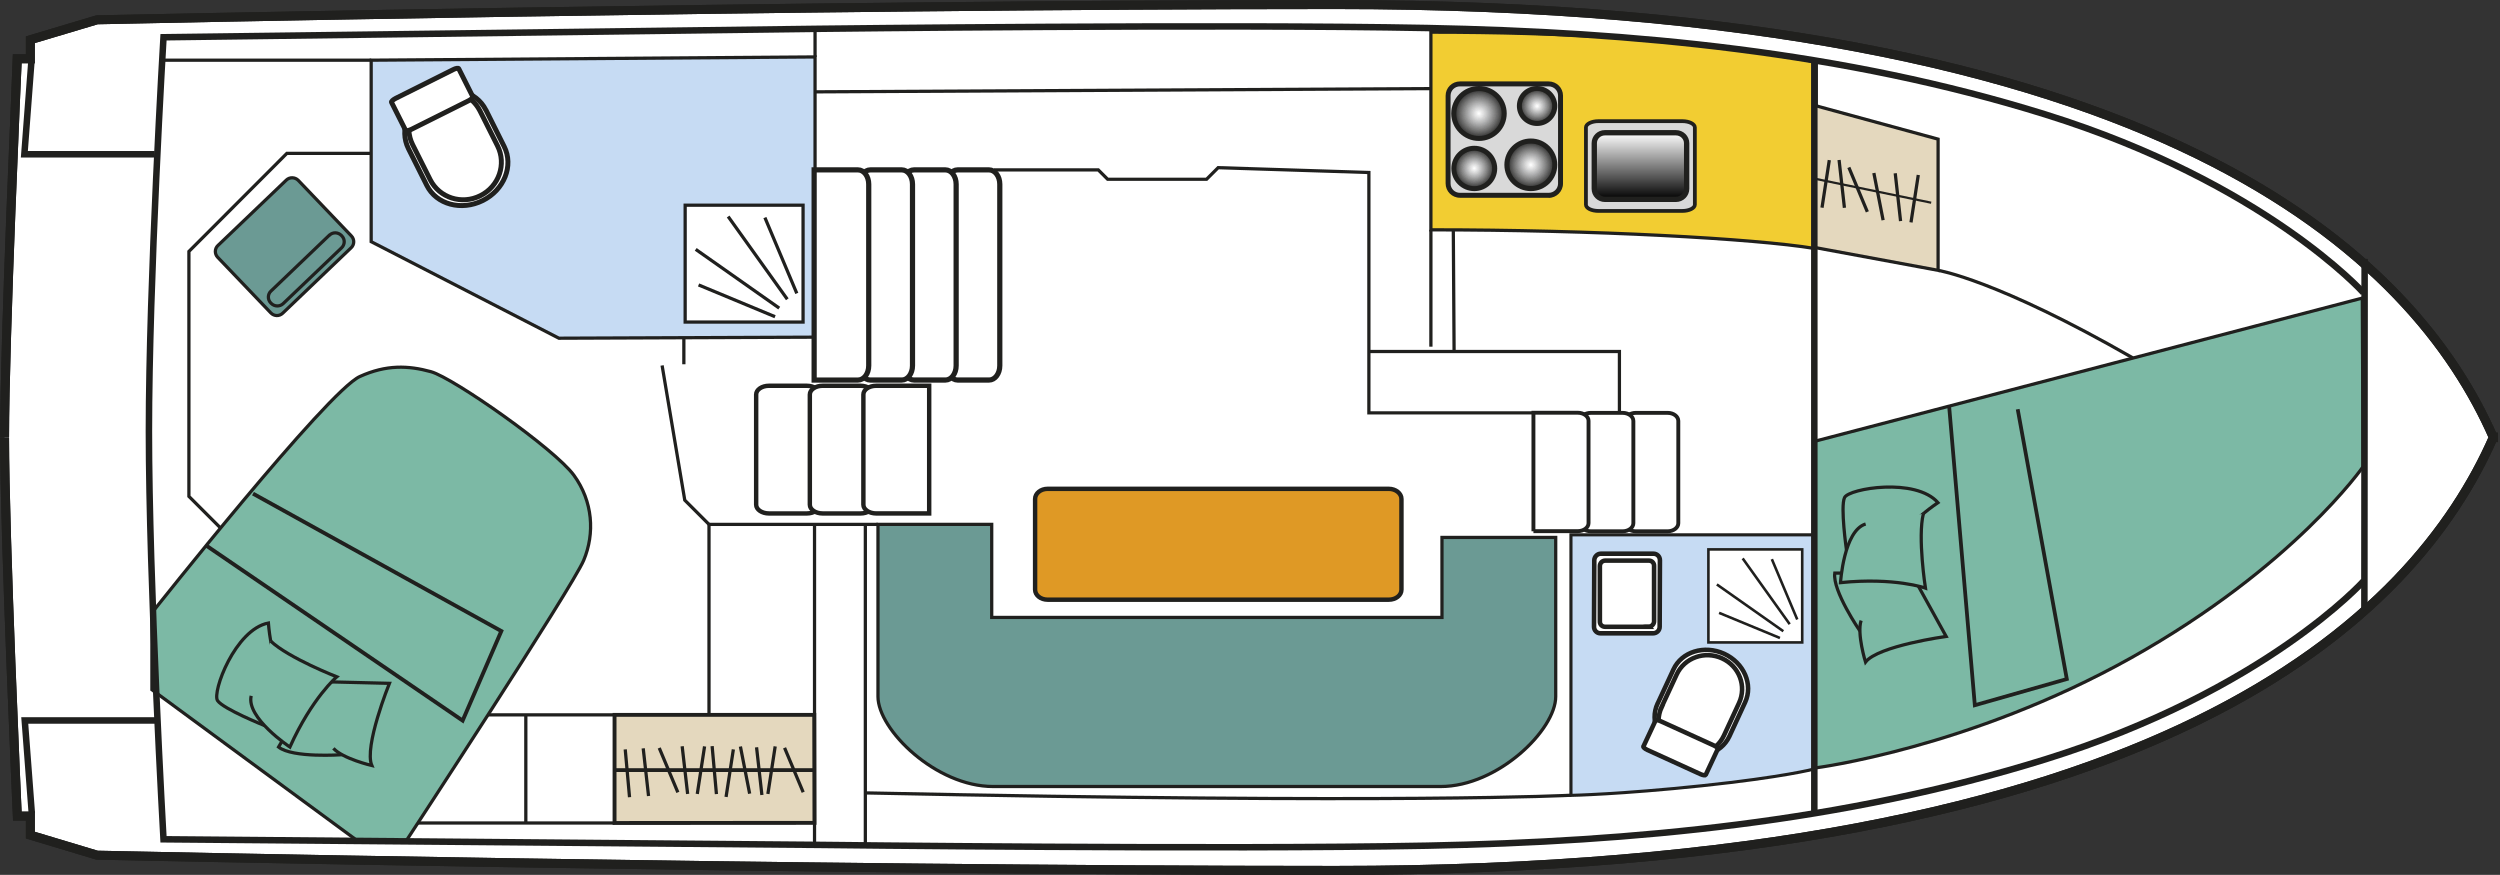 <?xml version="1.0" encoding="UTF-8"?><svg id="uuid-9278812f-9f9c-4221-ae9d-b9a8d5b2afb4" xmlns="http://www.w3.org/2000/svg" width="191.89" height="67.15" xmlns:xlink="http://www.w3.org/1999/xlink" viewBox="0 0 191.89 67.15"><rect x="0" y="0" width="191.89" height="67.15" fill="#333333" stroke="none"/><defs><linearGradient id="uuid-cb562da8-147e-4d3d-98c0-b7c752ffcb3a" x1="368.5" y1="-495.7" x2="373.61" y2="-495.7" gradientTransform="translate(-369.79 -358.31) rotate(90)" gradientUnits="userSpaceOnUse"><stop offset="0" stop-color="#fff"/><stop offset=".67" stop-color="#555"/><stop offset="1" stop-color="#000"/></linearGradient><clipPath id="uuid-1c8d92be-368b-43e6-917e-06325dd5cc70"><path d="M119.34,12.65c0,1.01-.82,1.83-1.84,1.83s-1.84-.82-1.84-1.83,.82-1.82,1.84-1.82,1.84,.81,1.84,1.82Z" style="fill:none;"/></clipPath><clipPath id="uuid-838edd07-5f02-4209-bf77-22caf664fe9e"><path d="M114.72,12.92c0,.86-.7,1.55-1.57,1.55s-1.57-.7-1.57-1.55,.7-1.55,1.57-1.55,1.57,.69,1.57,1.55Z" style="fill:none;"/></clipPath><clipPath id="uuid-9e287719-220a-462b-b359-441a3c937275"><path d="M115.46,8.71c0,1.05-.87,1.91-1.93,1.91s-1.93-.86-1.93-1.91,.87-1.92,1.93-1.92,1.93,.86,1.93,1.92Z" style="fill:none;"/></clipPath><clipPath id="uuid-21374619-6380-479a-864e-3eb656db8934"><path d="M119.34,8.14c0,.75-.61,1.35-1.36,1.35s-1.36-.6-1.36-1.35,.61-1.34,1.36-1.34,1.36,.6,1.36,1.34Z" style="fill:none;"/></clipPath></defs><g id="uuid-2ee280b7-fc1c-4357-9da1-e05d53d7edd4"><path d="M.35,33.59c0,7.51,.98,29.05,.98,29.05h1v1.46l5.12,1.54s53.83,1.17,95.03,1.17c63.95,0,82.89-19.59,88.89-33.22h.01s0-.01,0-.02c0,0,0-.01,0-.02h-.01C185.37,19.93,166.44,.35,102.49,.35,61.28,.35,7.45,1.52,7.45,1.52L2.33,3.05v1.46h-1S.35,26.05,.35,33.56" style="fill:#fff; stroke:#20201e; stroke-width:.69px;"/><path d="M139.23,41.05h-18.65v20s3.81-.08,10.06-.74,8.59-1.28,8.59-1.28v-17.97Z" style="fill:#c6dbf3; stroke:#20201e; stroke-width:.24px;"/><polygon points="28.49 18.55 42.9 25.96 62.56 25.88 62.56 4.37 28.49 4.62 28.49 18.55" style="fill:#c6dbf3; stroke:#20201e; stroke-width:.25px;"/><polyline points="2.44 62.4 1.9 55.3 11.91 55.3" style="fill:none; stroke:#20201e; stroke-width:.5px;"/><polyline points="2.41 4.73 1.87 11.84 11.88 11.84" style="fill:none; stroke:#20201e; stroke-width:.5px;"/><path d="M139.27,19.06l.14-.21V4.78s-8.76-2.31-29.58-2.31v15.17c12.52,0,24.85,.67,29.44,1.43" style="fill:#f2cd32; stroke:#20201e; stroke-width:.25px;"/></g><g id="uuid-84cde741-42fa-49e9-b253-cdef425ccd12"><path d="M11.65,47.05s13.47-17.02,15.97-18.15c2.03-.92,3.71-.85,5.46-.37,1.74,.49,9.51,5.94,10.97,7.95,1.46,2.01,1.62,4.46,.75,6.53-.87,2.07-13.66,21.59-13.66,21.59h-3.62l-15.86-11.66v-6.03" style="fill:#7cb9a5; stroke:#20201e; stroke-width:.25px;"/><path d="M181.32,22.88l-42.03,10.99v25.08s11.84-1.49,24.31-8.47c12.47-6.99,17.78-14.66,17.78-14.66l-.06-12.93Z" style="fill:#7cb9a5; stroke:#20201e; stroke-width:.25px;"/><polygon points="139.31 8.1 148.76 10.68 148.76 20.75 139.31 19 139.31 8.1" style="fill:#e4d8be; stroke:#20201e; stroke-width:.25px;"/><line x1="148.23" y1="15.56" x2="139.31" y2="13.72" style="fill:#e4d8be; stroke:#20201e; stroke-width:.17px;"/><line x1="143.83" y1="13.28" x2="144.54" y2="16.9" style="fill:#e4d8be; stroke:#20201e; stroke-width:.25px;"/><line x1="141.91" y1="12.85" x2="143.33" y2="16.26" style="fill:#e4d8be; stroke:#20201e; stroke-width:.25px;"/><line x1="141.16" y1="12.28" x2="141.57" y2="15.95" style="fill:#e4d8be; stroke:#20201e; stroke-width:.25px;"/><line x1="145.47" y1="13.3" x2="145.88" y2="16.97" style="fill:#e4d8be; stroke:#20201e; stroke-width:.25px;"/><line x1="140.41" y1="12.29" x2="139.85" y2="15.94" style="fill:#e4d8be; stroke:#20201e; stroke-width:.25px;"/><polygon points="47.17 63.17 47.17 54.87 62.5 54.87 62.52 63.16 47.17 63.17" style="fill:#e4d8be; stroke:#20201e; stroke-width:.3px;"/><line x1="47.17" y1="59.11" x2="62.43" y2="59.11" style="fill:#e4d8be; stroke:#20201e; stroke-width:.29px;"/><line x1="57.54" y1="60.92" x2="56.83" y2="57.3" style="fill:#e4d8be; stroke:#20201e; stroke-width:.25px;"/><line x1="52.03" y1="60.82" x2="50.6" y2="57.41" style="fill:#e4d8be; stroke:#20201e; stroke-width:.25px;"/><line x1="61.65" y1="60.81" x2="60.22" y2="57.4" style="fill:#e4d8be; stroke:#20201e; stroke-width:.25px;"/><line x1="52.78" y1="60.94" x2="52.36" y2="57.28" style="fill:#e4d8be; stroke:#20201e; stroke-width:.25px;"/><line x1="58.48" y1="61.02" x2="58.07" y2="57.36" style="fill:#e4d8be; stroke:#20201e; stroke-width:.25px;"/><line x1="49.78" y1="61.1" x2="49.37" y2="57.44" style="fill:#e4d8be; stroke:#20201e; stroke-width:.25px;"/><line x1="53.52" y1="60.94" x2="54.08" y2="57.29" style="fill:#e4d8be; stroke:#20201e; stroke-width:.25px;"/><line x1="58.94" y1="60.94" x2="59.5" y2="57.29" style="fill:#e4d8be; stroke:#20201e; stroke-width:.25px;"/><line x1="55.73" y1="61.17" x2="56.29" y2="57.52" style="fill:#e4d8be; stroke:#20201e; stroke-width:.25px;"/><line x1="54.99" y1="60.95" x2="54.66" y2="57.27" style="fill:#e4d8be; stroke:#20201e; stroke-width:.25px;"/><line x1="48.32" y1="61.19" x2="47.99" y2="57.52" style="fill:#e4d8be; stroke:#20201e; stroke-width:.25px;"/><polyline points="19.42 37.89 38.48 48.44 35.51 55.31 15.85 41.89" style="fill:none; stroke:#20201e; stroke-width:.3px;"/><path d="M26.22,57.93s-3.75,.27-4.84-.59l.27-.46" style="fill:#7cb9a5; stroke:#20201e; stroke-width:.25px;"/><path d="M20.3,55.69s-3.16-1.27-3.6-1.91c-.44-.64,1.35-5.47,3.9-5.96,0,0,.2,2.67,.82,3.03" style="fill:#7cb9a5; stroke:#20201e; stroke-width:.25px;"/><path d="M25.44,52.34l4.45,.11s-1.97,4.86-1.35,6.31c0,0-2.22-.52-2.95-1.32" style="fill:#7cb9a5; stroke:#20201e; stroke-width:.25px;"/><path d="M19.28,53.41c-.4,1.69,2.97,3.93,2.97,3.93,1.71-3.79,3.6-5.39,3.6-5.39,0,0-3.71-1.45-5.07-2.74" style="fill:#7cb9a5; stroke:#20201e; stroke-width:.25px;"/><polyline points="154.87 31.41 158.64 52.12 151.58 54.13 149.61 31.21" style="fill:none; stroke:#20201e; stroke-width:.29px;"/><path d="M142.76,48.43s-2.12-3.08-1.93-4.44h.53" style="fill:#7cb9a5; stroke:#20201e; stroke-width:.25px;"/><path d="M141.73,42.23s-.48-3.34-.15-4.04c.34-.7,5.46-1.56,7.17,.39,0,0-2.23,1.5-2.23,2.21" style="fill:#7cb9a5; stroke:#20201e; stroke-width:.25px;"/><path d="M147.24,44.98l2.14,3.87s-5.23,.72-6.19,1.97c0,0-.67-2.16-.34-3.19" style="fill:#7cb9a5; stroke:#20201e; stroke-width:.25px;"/><path d="M143.2,40.22c-1.68,.5-1.93,4.5-1.93,4.5,4.17-.42,6.52,.42,6.52,.42,0,0-.61-3.9-.16-5.71" style="fill:#7cb9a5; stroke:#20201e; stroke-width:.25px;"/><g><path d="M126.89,48.61c.27,0,.5-.22,.5-.5l.02-5.11c0-.28-.22-.5-.49-.5h-4.05c-.27,0-.49,.23-.5,.5l-.02,5.11c0,.28,.22,.5,.49,.5h4.05Z" style="fill:#fff; stroke:#20201e; stroke-width:.35px;"/><path d="M126.55,48.1c.22,0,.41-.19,.41-.41v-4.25c.01-.23-.17-.41-.39-.41h-3.36c-.23,0-.41,.19-.41,.42v4.25c-.01,.23,.17,.41,.4,.41h3.36Z" style="fill:#fff; stroke:#20201e; stroke-width:.35px;"/></g><path d="M107.57,45.26c0,.43-.43,.77-.97,.77h-26.19c-.54,0-.96-.35-.96-.77v-6.96c0-.43,.43-.78,.96-.78h26.19c.53,0,.97,.35,.97,.78v6.96Z" style="fill:#df9925; stroke:#20201e; stroke-width:.34px;"/><path d="M129.13,9.3c.53,0,.96,.22,.96,.48v5.93c0,.26-.43,.48-.96,.48h-6.44c-.53,0-.96-.21-.96-.48v-5.93c0-.26,.43-.48,.96-.48h6.44Z" style="fill:#d9d9d9; stroke:#20201e; stroke-width:.29px;"/><path d="M128.64,10.19c.45,0,.82,.36,.82,.8v3.5c0,.45-.37,.81-.82,.81h-5.46c-.44,0-.81-.36-.81-.81v-3.5c0-.44,.36-.8,.81-.8h5.46Z" style="fill:url(#uuid-cb562da8-147e-4d3d-98c0-b7c752ffcb3a); stroke:#20201e; stroke-width:.41px;"/><g><g><path d="M119.78,14.09c0,.5-.41,.9-.91,.9h-6.81c-.5,0-.91-.4-.91-.9V7.34c0-.5,.41-.9,.91-.9h6.81c.5,0,.91,.4,.91,.9v6.75Z" style="fill:#d9d9d9;"/><path d="M118.87,15.18h-6.81c-.61,0-1.1-.49-1.1-1.1V7.34c0-.6,.49-1.09,1.1-1.09h6.81c.61,0,1.1,.49,1.1,1.09v6.75c0,.6-.5,1.1-1.1,1.1Zm-6.81-8.55c-.4,0-.72,.32-.72,.71v6.75c0,.39,.32,.71,.72,.71h6.81c.4,0,.72-.32,.72-.71V7.34c0-.39-.32-.71-.72-.71h-6.81Z" style="fill:#20201e;"/></g><g><g style="clip-path:url(#uuid-1c8d92be-368b-43e6-917e-06325dd5cc70);"><rect x="115.66" y="10.82" width="3.68" height="3.65" style="fill:#20201e;"/><ellipse cx="117.5" cy="12.65" rx="1.84" ry="1.82" style="fill:#20201e;"/><ellipse cx="117.5" cy="12.65" rx="1.83" ry="1.82" style="fill:#212120;"/><ellipse cx="117.5" cy="12.65" rx="1.82" ry="1.81" style="fill:#232221;"/><ellipse cx="117.5" cy="12.65" rx="1.82" ry="1.8" style="fill:#242423;"/><ellipse cx="117.5" cy="12.65" rx="1.81" ry="1.8" style="fill:#252524;"/><ellipse cx="117.5" cy="12.65" rx="1.8" ry="1.79" style="fill:#272625;"/><ellipse cx="117.5" cy="12.65" rx="1.8" ry="1.78" style="fill:#282827;"/><ellipse cx="117.5" cy="12.65" rx="1.79" ry="1.77" style="fill:#292928;"/><ellipse cx="117.5" cy="12.65" rx="1.78" ry="1.77" style="fill:#2a2a29;"/><ellipse cx="117.5" cy="12.65" rx="1.77" ry="1.76" style="fill:#2c2b2a;"/><ellipse cx="117.5" cy="12.65" rx="1.77" ry="1.75" style="fill:#2d2d2c;"/><ellipse cx="117.5" cy="12.65" rx="1.76" ry="1.75" style="fill:#2e2e2d;"/><ellipse cx="117.5" cy="12.65" rx="1.75" ry="1.74" style="fill:#2f2f2e;"/><ellipse cx="117.5" cy="12.65" rx="1.75" ry="1.73" style="fill:#30302f;"/><ellipse cx="117.5" cy="12.65" rx="1.74" ry="1.72" style="fill:#313130;"/><ellipse cx="117.5" cy="12.65" rx="1.73" ry="1.72" style="fill:#333232;"/><ellipse cx="117.5" cy="12.65" rx="1.72" ry="1.71" style="fill:#343433;"/><ellipse cx="117.5" cy="12.65" rx="1.72" ry="1.7" style="fill:#353534;"/><ellipse cx="117.5" cy="12.65" rx="1.71" ry="1.7" style="fill:#363635;"/><ellipse cx="117.5" cy="12.65" rx="1.7" ry="1.69" style="fill:#373736;"/><ellipse cx="117.5" cy="12.65" rx="1.7" ry="1.68" style="fill:#383837;"/><ellipse cx="117.5" cy="12.65" rx="1.69" ry="1.67" style="fill:#393938;"/><ellipse cx="117.5" cy="12.65" rx="1.68" ry="1.67" style="fill:#3a3a39;"/><ellipse cx="117.5" cy="12.65" rx="1.67" ry="1.66" style="fill:#3b3b3a;"/><ellipse cx="117.5" cy="12.65" rx="1.67" ry="1.65" style="fill:#3c3c3b;"/><ellipse cx="117.5" cy="12.65" rx="1.66" ry="1.65" style="fill:#3d3d3c;"/><ellipse cx="117.5" cy="12.65" rx="1.65" ry="1.64" style="fill:#3e3e3e;"/><ellipse cx="117.5" cy="12.65" rx="1.64" ry="1.63" style="fill:#403f3f;"/><ellipse cx="117.5" cy="12.65" rx="1.64" ry="1.62" style="fill:#414040;"/><ellipse cx="117.5" cy="12.65" rx="1.63" ry="1.62" style="fill:#424241;"/><ellipse cx="117.5" cy="12.65" rx="1.62" ry="1.61" style="fill:#434342;"/><ellipse cx="117.5" cy="12.65" rx="1.62" ry="1.6" style="fill:#444443;"/><ellipse cx="117.5" cy="12.65" rx="1.61" ry="1.6" style="fill:#454544;"/><ellipse cx="117.5" cy="12.65" rx="1.6" ry="1.59" style="fill:#464645;"/><ellipse cx="117.5" cy="12.65" rx="1.59" ry="1.58" style="fill:#474746;"/><ellipse cx="117.5" cy="12.65" rx="1.59" ry="1.57" style="fill:#484847;"/><ellipse cx="117.5" cy="12.65" rx="1.58" ry="1.57" style="fill:#494948;"/><ellipse cx="117.5" cy="12.65" rx="1.57" ry="1.56" style="fill:#4a4a49;"/><ellipse cx="117.5" cy="12.65" rx="1.57" ry="1.55" style="fill:#4b4b4a;"/><ellipse cx="117.5" cy="12.65" rx="1.56" ry="1.54" style="fill:#4c4c4b;"/><ellipse cx="117.5" cy="12.65" rx="1.55" ry="1.54" style="fill:#4d4d4c;"/><ellipse cx="117.5" cy="12.65" rx="1.54" ry="1.53" style="fill:#4e4e4d;"/><ellipse cx="117.5" cy="12.65" rx="1.54" ry="1.52" style="fill:#4f4f4e;"/><ellipse cx="117.5" cy="12.65" rx="1.53" ry="1.52" style="fill:#50504f;"/><ellipse cx="117.5" cy="12.65" rx="1.52" ry="1.51" style="fill:#515150;"/><ellipse cx="117.5" cy="12.65" rx="1.51" ry="1.5" style="fill:#525251;"/><ellipse cx="117.5" cy="12.65" rx="1.51" ry="1.49" style="fill:#535352;"/><ellipse cx="117.5" cy="12.65" rx="1.5" ry="1.49" style="fill:#545453;"/><ellipse cx="117.5" cy="12.65" rx="1.49" ry="1.48" style="fill:#555554;"/><ellipse cx="117.5" cy="12.65" rx="1.49" ry="1.47" style="fill:#565655;"/><ellipse cx="117.5" cy="12.65" rx="1.48" ry="1.47" style="fill:#575756;"/><ellipse cx="117.5" cy="12.65" rx="1.47" ry="1.46" style="fill:#585857;"/><ellipse cx="117.5" cy="12.65" rx="1.46" ry="1.45" style="fill:#595958;"/><ellipse cx="117.5" cy="12.65" rx="1.46" ry="1.44" style="fill:#5a5a59;"/><ellipse cx="117.5" cy="12.65" rx="1.45" ry="1.44" style="fill:#5b5b5a;"/><ellipse cx="117.5" cy="12.65" rx="1.44" ry="1.43" style="fill:#5c5c5b;"/><ellipse cx="117.5" cy="12.65" rx="1.44" ry="1.42" style="fill:#5d5c5c;"/><ellipse cx="117.5" cy="12.65" rx="1.43" ry="1.42" style="fill:#5d5d5d;"/><ellipse cx="117.5" cy="12.65" rx="1.42" ry="1.41" style="fill:#5e5e5e;"/><ellipse cx="117.5" cy="12.65" rx="1.41" ry="1.4" style="fill:#5f5f5f;"/><ellipse cx="117.5" cy="12.65" rx="1.41" ry="1.39" style="fill:#606060;"/><ellipse cx="117.5" cy="12.65" rx="1.4" ry="1.39" style="fill:#616161;"/><ellipse cx="117.5" cy="12.65" rx="1.39" ry="1.38" style="fill:#626261;"/><ellipse cx="117.5" cy="12.65" rx="1.38" ry="1.37" style="fill:#636362;"/><ellipse cx="117.5" cy="12.65" rx="1.38" ry="1.37" style="fill:#646463;"/><ellipse cx="117.5" cy="12.65" rx="1.37" ry="1.36" style="fill:#656564;"/><ellipse cx="117.5" cy="12.65" rx="1.36" ry="1.35" style="fill:#666665;"/><ellipse cx="117.5" cy="12.65" rx="1.36" ry="1.34" style="fill:#676766;"/><ellipse cx="117.5" cy="12.65" rx="1.35" ry="1.34" style="fill:#686867;"/><ellipse cx="117.5" cy="12.65" rx="1.34" ry="1.33" style="fill:#696968;"/><ellipse cx="117.5" cy="12.65" rx="1.33" ry="1.32" style="fill:#6a6a69;"/><ellipse cx="117.5" cy="12.65" rx="1.33" ry="1.32" style="fill:#6b6a6a;"/><ellipse cx="117.5" cy="12.65" rx="1.32" ry="1.31" style="fill:#6b6b6b;"/><ellipse cx="117.5" cy="12.65" rx="1.31" ry="1.3" style="fill:#6c6c6c;"/><ellipse cx="117.5" cy="12.65" rx="1.31" ry="1.29" style="fill:#6d6d6d;"/><ellipse cx="117.5" cy="12.65" rx="1.3" ry="1.29" style="fill:#6e6e6e;"/><ellipse cx="117.5" cy="12.65" rx="1.29" ry="1.28" style="fill:#6f6f6f;"/><ellipse cx="117.5" cy="12.65" rx="1.28" ry="1.27" style="fill:#707070;"/><ellipse cx="117.5" cy="12.65" rx="1.28" ry="1.27" style="fill:#717170;"/><ellipse cx="117.5" cy="12.65" rx="1.27" ry="1.26" style="fill:#727271;"/><ellipse cx="117.5" cy="12.65" rx="1.26" ry="1.25" style="fill:#737372;"/><ellipse cx="117.5" cy="12.65" rx="1.26" ry="1.24" style="fill:#747473;"/><ellipse cx="117.5" cy="12.65" rx="1.25" ry="1.24" style="fill:#757574;"/><ellipse cx="117.5" cy="12.65" rx="1.24" ry="1.23" style="fill:#767675;"/><ellipse cx="117.5" cy="12.65" rx="1.23" ry="1.22" style="fill:#777776;"/><ellipse cx="117.5" cy="12.65" rx="1.23" ry="1.22" style="fill:#777877;"/><ellipse cx="117.5" cy="12.65" rx="1.22" ry="1.21" style="fill:#787878;"/><ellipse cx="117.5" cy="12.65" rx="1.21" ry="1.2" style="fill:#797979;"/><ellipse cx="117.5" cy="12.65" rx="1.2" ry="1.19" style="fill:#7a7a7a;"/><ellipse cx="117.5" cy="12.65" rx="1.2" ry="1.19" style="fill:#7b7b7b;"/><ellipse cx="117.5" cy="12.65" rx="1.19" ry="1.18" style="fill:#7c7c7c;"/><ellipse cx="117.5" cy="12.65" rx="1.18" ry="1.17" style="fill:#7d7d7d;"/><ellipse cx="117.5" cy="12.65" rx="1.18" ry="1.17" style="fill:#7e7e7d;"/><ellipse cx="117.5" cy="12.65" rx="1.17" ry="1.16" style="fill:#7f7f7e;"/><ellipse cx="117.5" cy="12.65" rx="1.16" ry="1.15" style="fill:#80807f;"/><ellipse cx="117.5" cy="12.65" rx="1.15" ry="1.14" style="fill:#818180;"/><ellipse cx="117.5" cy="12.65" rx="1.15" ry="1.14" style="fill:#828281;"/><ellipse cx="117.5" cy="12.65" rx="1.14" ry="1.13" style="fill:#828382;"/><ellipse cx="117.5" cy="12.65" rx="1.13" ry="1.12" style="fill:#838483;"/><ellipse cx="117.5" cy="12.65" rx="1.13" ry="1.12" style="fill:#848484;"/><ellipse cx="117.5" cy="12.65" rx="1.12" ry="1.11" style="fill:#858585;"/><ellipse cx="117.5" cy="12.65" rx="1.11" ry="1.1" style="fill:#868686;"/><ellipse cx="117.5" cy="12.65" rx="1.1" ry="1.09" style="fill:#878787;"/><ellipse cx="117.5" cy="12.65" rx="1.1" ry="1.09" style="fill:#888;"/><ellipse cx="117.5" cy="12.65" rx="1.09" ry="1.08" style="fill:#898988;"/><ellipse cx="117.5" cy="12.65" rx="1.08" ry="1.07" style="fill:#898a89;"/><ellipse cx="117.5" cy="12.65" rx="1.07" ry="1.07" style="fill:#8a8b8a;"/><ellipse cx="117.5" cy="12.65" rx="1.07" ry="1.06" style="fill:#8b8b8b;"/><ellipse cx="117.5" cy="12.65" rx="1.06" ry="1.05" style="fill:#8c8c8c;"/><ellipse cx="117.5" cy="12.65" rx="1.05" ry="1.04" style="fill:#8d8d8d;"/><ellipse cx="117.5" cy="12.65" rx="1.05" ry="1.04" style="fill:#8e8e8e;"/><ellipse cx="117.5" cy="12.65" rx="1.04" ry="1.03" style="fill:#8f8f8f;"/><ellipse cx="117.5" cy="12.65" rx="1.03" ry="1.02" style="fill:#8f908f;"/><ellipse cx="117.5" cy="12.65" rx="1.02" ry="1.02" style="fill:#909090;"/><ellipse cx="117.5" cy="12.65" rx="1.02" ry="1.01" style="fill:#919191;"/><ellipse cx="117.5" cy="12.65" rx="1.01" ry="1" style="fill:#929292;"/><ellipse cx="117.5" cy="12.65" rx="1" ry=".99" style="fill:#939393;"/><ellipse cx="117.5" cy="12.65" rx="1" ry=".99" style="fill:#949494;"/><ellipse cx="117.5" cy="12.65" rx=".99" ry=".98" style="fill:#949595;"/><ellipse cx="117.5" cy="12.65" rx=".98" ry=".97" style="fill:#959696;"/><ellipse cx="117.5" cy="12.65" rx=".97" ry=".97" style="fill:#969696;"/><ellipse cx="117.5" cy="12.65" rx=".97" ry=".96" style="fill:#979797;"/><ellipse cx="117.5" cy="12.65" rx=".96" ry=".95" style="fill:#989898;"/><ellipse cx="117.5" cy="12.65" rx=".95" ry=".94" style="fill:#999;"/><ellipse cx="117.5" cy="12.65" rx=".94" ry=".94" style="fill:#999a9a;"/><ellipse cx="117.5" cy="12.65" rx=".94" ry=".93" style="fill:#9a9b9b;"/><ellipse cx="117.5" cy="12.65" rx=".93" ry=".92" style="fill:#9b9c9c;"/><ellipse cx="117.5" cy="12.65" rx=".92" ry=".92" style="fill:#9c9c9c;"/><ellipse cx="117.5" cy="12.65" rx=".92" ry=".91" style="fill:#9d9d9d;"/><ellipse cx="117.5" cy="12.65" rx=".91" ry=".9" style="fill:#9e9e9e;"/><ellipse cx="117.5" cy="12.65" rx=".9" ry=".89" style="fill:#9f9f9f;"/><ellipse cx="117.5" cy="12.65" rx=".89" ry=".89" style="fill:#9fa0a0;"/><ellipse cx="117.5" cy="12.65" rx=".89" ry=".88" style="fill:#a0a1a1;"/><ellipse cx="117.5" cy="12.65" rx=".88" ry=".87" style="fill:#a1a1a2;"/><ellipse cx="117.5" cy="12.65" rx=".87" ry=".87" style="fill:#a2a2a3;"/><ellipse cx="117.5" cy="12.65" rx=".87" ry=".86" style="fill:#a3a3a3;"/><ellipse cx="117.5" cy="12.65" rx=".86" ry=".85" style="fill:#a4a4a4;"/><ellipse cx="117.5" cy="12.65" rx=".85" ry=".84" style="fill:#a4a5a5;"/><ellipse cx="117.5" cy="12.65" rx=".84" ry=".84" style="fill:#a5a6a6;"/><ellipse cx="117.5" cy="12.65" rx=".84" ry=".83" style="fill:#a6a7a7;"/><ellipse cx="117.5" cy="12.65" rx=".83" ry=".82" style="fill:#a7a7a8;"/><ellipse cx="117.5" cy="12.65" rx=".82" ry=".82" style="fill:#a8a8a9;"/><ellipse cx="117.5" cy="12.65" rx=".82" ry=".81" style="fill:#a9a9a9;"/><ellipse cx="117.5" cy="12.65" rx=".81" ry=".8" style="fill:#a9aaaa;"/><ellipse cx="117.5" cy="12.65" rx=".8" ry=".79" style="fill:#aaabab;"/><ellipse cx="117.5" cy="12.65" rx=".79" ry=".79" style="fill:#abacac;"/><ellipse cx="117.5" cy="12.65" rx=".79" ry=".78" style="fill:#acacad;"/><ellipse cx="117.5" cy="12.65" rx=".78" ry=".77" style="fill:#adadae;"/><ellipse cx="117.5" cy="12.65" rx=".77" ry=".77" style="fill:#aeaeaf;"/><ellipse cx="117.5" cy="12.65" rx=".76" ry=".76" style="fill:#aeafb0;"/><ellipse cx="117.5" cy="12.65" rx=".76" ry=".75" style="fill:#afb0b0;"/><ellipse cx="117.5" cy="12.65" rx=".75" ry=".74" style="fill:#b0b1b1;"/><ellipse cx="117.5" cy="12.65" rx=".74" ry=".74" style="fill:#b1b1b2;"/><ellipse cx="117.5" cy="12.65" rx=".74" ry=".73" style="fill:#b2b2b3;"/><ellipse cx="117.5" cy="12.65" rx=".73" ry=".72" style="fill:#b3b3b4;"/><ellipse cx="117.5" cy="12.65" rx=".72" ry=".72" style="fill:#b3b4b4;"/><ellipse cx="117.5" cy="12.65" rx=".71" ry=".71" style="fill:#b4b5b5;"/><ellipse cx="117.5" cy="12.65" rx=".71" ry=".7" style="fill:#b5b5b6;"/><ellipse cx="117.5" cy="12.65" rx=".7" ry=".69" style="fill:#b6b6b7;"/><ellipse cx="117.5" cy="12.65" rx=".69" ry=".69" style="fill:#b6b7b8;"/><ellipse cx="117.5" cy="12.65" rx=".69" ry=".68" style="fill:#b7b8b8;"/><ellipse cx="117.5" cy="12.65" rx=".68" ry=".67" style="fill:#b8b9b9;"/><ellipse cx="117.5" cy="12.65" rx=".67" ry=".67" style="fill:#b9b9ba;"/><ellipse cx="117.5" cy="12.65" rx=".66" ry=".66" style="fill:#bababb;"/><ellipse cx="117.5" cy="12.65" rx=".66" ry=".65" style="fill:#babbbb;"/><ellipse cx="117.5" cy="12.65" rx=".65" ry=".64" style="fill:#bbbcbc;"/><ellipse cx="117.5" cy="12.65" rx=".64" ry=".64" style="fill:#bcbdbd;"/><ellipse cx="117.5" cy="12.65" rx=".63" ry=".63" style="fill:#bdbdbe;"/><ellipse cx="117.5" cy="12.65" rx=".63" ry=".62" style="fill:#bebebf;"/><ellipse cx="117.5" cy="12.65" rx=".62" ry=".62" style="fill:#bebfbf;"/><ellipse cx="117.5" cy="12.65" rx=".61" ry=".61" style="fill:#bfc0c0;"/><ellipse cx="117.5" cy="12.65" rx=".61" ry=".6" style="fill:#c0c1c1;"/><ellipse cx="117.5" cy="12.65" rx=".6" ry=".59" style="fill:#c1c1c2;"/><ellipse cx="117.5" cy="12.65" rx=".59" ry=".59" style="fill:#c2c2c2;"/><ellipse cx="117.5" cy="12.65" rx=".58" ry=".58" style="fill:#c2c3c3;"/><ellipse cx="117.5" cy="12.65" rx=".58" ry=".57" style="fill:#c3c4c4;"/><ellipse cx="117.5" cy="12.65" rx=".57" ry=".57" style="fill:#c4c4c5;"/><ellipse cx="117.5" cy="12.65" rx=".56" ry=".56" style="fill:#c5c5c6;"/><ellipse cx="117.5" cy="12.65" rx=".56" ry=".55" style="fill:#c6c6c6;"/><ellipse cx="117.5" cy="12.65" rx=".55" ry=".54" style="fill:#c6c7c7;"/><ellipse cx="117.5" cy="12.65" rx=".54" ry=".54" style="fill:#c7c8c8;"/><ellipse cx="117.5" cy="12.65" rx=".53" ry=".53" style="fill:#c8c8c9;"/><ellipse cx="117.5" cy="12.65" rx=".53" ry=".52" style="fill:#c9c9ca;"/><ellipse cx="117.5" cy="12.65" rx=".52" ry=".51" style="fill:#cacaca;"/><ellipse cx="117.5" cy="12.65" rx=".51" ry=".51" style="fill:#cacbcb;"/><ellipse cx="117.5" cy="12.65" rx=".5" ry=".5" style="fill:#cbcccc;"/><ellipse cx="117.5" cy="12.65" rx=".5" ry=".49" style="fill:#cccccd;"/><ellipse cx="117.5" cy="12.65" rx=".49" ry=".49" style="fill:#cdcdcd;"/><ellipse cx="117.5" cy="12.65" rx=".48" ry=".48" style="fill:#cecece;"/><ellipse cx="117.5" cy="12.65" rx=".48" ry=".47" style="fill:#cecfcf;"/><ellipse cx="117.5" cy="12.65" rx=".47" ry=".46" style="fill:#cfd0d0;"/><circle cx="117.5" cy="12.65" r=".46" style="fill:#d0d0d1;"/><circle cx="117.5" cy="12.65" r=".45" style="fill:#d1d1d1;"/><circle cx="117.5" cy="12.65" r=".45" style="fill:#d1d2d2;"/><circle cx="117.5" cy="12.65" r=".44" style="fill:#d2d3d3;"/><circle cx="117.5" cy="12.65" r=".43" style="fill:#d3d3d4;"/><circle cx="117.5" cy="12.65" r=".43" style="fill:#d4d4d4;"/><circle cx="117.5" cy="12.65" r=".42" style="fill:#d5d5d5;"/><circle cx="117.5" cy="12.65" r=".41" style="fill:#d5d6d6;"/><circle cx="117.5" cy="12.65" r=".4" style="fill:#d6d7d7;"/><circle cx="117.5" cy="12.65" r=".4" style="fill:#d7d7d8;"/><circle cx="117.5" cy="12.65" r=".39" style="fill:#d8d8d8;"/><circle cx="117.5" cy="12.65" r=".38" style="fill:#d9d9d9;"/><circle cx="117.5" cy="12.65" r=".38" style="fill:#d9dada;"/><circle cx="117.5" cy="12.65" r=".37" style="fill:#dadadb;"/><circle cx="117.5" cy="12.65" r=".36" style="fill:#dbdbdb;"/><circle cx="117.5" cy="12.65" r=".35" style="fill:#dcdcdc;"/><circle cx="117.5" cy="12.65" r=".35" style="fill:#dcdddd;"/><circle cx="117.5" cy="12.65" r=".34" style="fill:#ddddde;"/><circle cx="117.5" cy="12.65" r=".33" style="fill:#dedede;"/><circle cx="117.5" cy="12.65" r=".32" style="fill:#dfdfdf;"/><circle cx="117.5" cy="12.65" r=".32" style="fill:#dfe0e0;"/><circle cx="117.5" cy="12.65" r=".31" style="fill:#e0e0e1;"/><circle cx="117.5" cy="12.65" r=".3" style="fill:#e1e1e1;"/><circle cx="117.5" cy="12.65" r=".3" style="fill:#e2e2e2;"/><circle cx="117.5" cy="12.65" r=".29" style="fill:#e2e3e3;"/><circle cx="117.5" cy="12.65" r=".28" style="fill:#e3e3e3;"/><circle cx="117.5" cy="12.65" r=".27" style="fill:#e4e4e4;"/><circle cx="117.5" cy="12.65" r=".27" style="fill:#e5e5e5;"/><circle cx="117.5" cy="12.65" r=".26" style="fill:#e5e6e6;"/><circle cx="117.5" cy="12.65" r=".25" style="fill:#e6e6e6;"/><circle cx="117.5" cy="12.65" r=".25" style="fill:#e7e7e7;"/><circle cx="117.5" cy="12.65" r=".24" style="fill:#e8e8e8;"/><circle cx="117.5" cy="12.65" r=".23" style="fill:#e8e8e9;"/><circle cx="117.5" cy="12.65" r=".22" style="fill:#e9e9e9;"/><circle cx="117.5" cy="12.65" r=".22" style="fill:#eaeaea;"/><circle cx="117.5" cy="12.65" r=".21" style="fill:#ebebeb;"/><circle cx="117.5" cy="12.65" r=".2" style="fill:#ebebeb;"/><circle cx="117.5" cy="12.65" r=".19" style="fill:#ececec;"/><circle cx="117.5" cy="12.65" r=".19" style="fill:#ededed;"/><circle cx="117.5" cy="12.65" r=".18" style="fill:#edeeee;"/><circle cx="117.5" cy="12.65" r=".17" style="fill:#eee;"/><circle cx="117.5" cy="12.65" r=".17" style="fill:#efefef;"/><circle cx="117.5" cy="12.65" r=".16" style="fill:#f0f0f0;"/><circle cx="117.5" cy="12.65" r=".15" style="fill:#f0f1f1;"/><circle cx="117.5" cy="12.65" r=".14" style="fill:#f1f1f1;"/><circle cx="117.5" cy="12.65" r=".14" style="fill:#f2f2f2;"/><circle cx="117.5" cy="12.65" r=".13" style="fill:#f3f3f3;"/><circle cx="117.5" cy="12.65" r=".12" style="fill:#f3f3f3;"/><circle cx="117.5" cy="12.65" r=".11" style="fill:#f4f4f4;"/><circle cx="117.5" cy="12.65" r=".11" style="fill:#f5f5f5;"/><circle cx="117.5" cy="12.65" r=".1" style="fill:#f6f6f6;"/><circle cx="117.5" cy="12.65" r=".09" style="fill:#f6f6f6;"/><circle cx="117.5" cy="12.65" r=".09" style="fill:#f7f7f7;"/><circle cx="117.5" cy="12.65" r=".08" style="fill:#f8f8f8;"/><circle cx="117.5" cy="12.65" r=".07" style="fill:#f8f9f9;"/><circle cx="117.5" cy="12.65" r=".06" style="fill:#f9f9f9;"/><circle cx="117.5" cy="12.65" r=".06" style="fill:#fafafa;"/><circle cx="117.5" cy="12.65" r=".05" style="fill:#fbfbfb;"/><circle cx="117.5" cy="12.65" r=".04" style="fill:#fbfbfb;"/><circle cx="117.5" cy="12.65" r=".04" style="fill:#fcfcfc;"/><circle cx="117.5" cy="12.65" r=".03" style="fill:#fdfdfd;"/><path d="M117.48,12.65s0-.02,.02-.02,.02,0,.02,.02,0,.02-.02,.02-.02,0-.02-.02Z" style="fill:#fefefe;"/><circle cx="117.5" cy="12.65" r=".01" style="fill:#fefefe;"/><path d="M117.49,12.65s0,0,0,0,0,0,0,0,0,0,0,0,0,0,0,0Z" style="fill:#fff;"/></g><path d="M117.5,14.67c-1.12,0-2.03-.9-2.03-2.02s.91-2.02,2.03-2.02,2.03,.9,2.03,2.02-.91,2.02-2.03,2.02Zm0-3.65c-.91,0-1.64,.73-1.64,1.63s.74,1.63,1.64,1.63,1.65-.73,1.65-1.63-.74-1.63-1.65-1.63Z" style="fill:#20201e;"/></g><g><g style="clip-path:url(#uuid-838edd07-5f02-4209-bf77-22caf664fe9e);"><rect x="111.59" y="11.37" width="3.13" height="3.1" style="fill:#20201e;"/><ellipse cx="113.16" cy="12.92" rx="1.57" ry="1.55" style="fill:#20201e;"/><ellipse cx="113.16" cy="12.92" rx="1.56" ry="1.55" style="fill:#212120;"/><ellipse cx="113.16" cy="12.92" rx="1.55" ry="1.54" style="fill:#232221;"/><ellipse cx="113.16" cy="12.92" rx="1.55" ry="1.53" style="fill:#242423;"/><ellipse cx="113.16" cy="12.92" rx="1.54" ry="1.53" style="fill:#252524;"/><ellipse cx="113.16" cy="12.92" rx="1.54" ry="1.52" style="fill:#272625;"/><ellipse cx="113.16" cy="12.92" rx="1.53" ry="1.52" style="fill:#282827;"/><ellipse cx="113.16" cy="12.92" rx="1.52" ry="1.51" style="fill:#292928;"/><ellipse cx="113.16" cy="12.92" rx="1.52" ry="1.5" style="fill:#2a2a29;"/><ellipse cx="113.16" cy="12.92" rx="1.51" ry="1.5" style="fill:#2c2b2a;"/><ellipse cx="113.16" cy="12.92" rx="1.5" ry="1.49" style="fill:#2d2d2c;"/><ellipse cx="113.16" cy="12.92" rx="1.5" ry="1.49" style="fill:#2e2e2d;"/><ellipse cx="113.16" cy="12.92" rx="1.49" ry="1.48" style="fill:#2f2f2e;"/><ellipse cx="113.16" cy="12.92" rx="1.49" ry="1.47" style="fill:#30302f;"/><ellipse cx="113.16" cy="12.92" rx="1.48" ry="1.47" style="fill:#313130;"/><ellipse cx="113.16" cy="12.92" rx="1.47" ry="1.46" style="fill:#333232;"/><ellipse cx="113.16" cy="12.92" rx="1.47" ry="1.46" style="fill:#343433;"/><ellipse cx="113.16" cy="12.92" rx="1.46" ry="1.45" style="fill:#353534;"/><ellipse cx="113.16" cy="12.92" rx="1.46" ry="1.44" style="fill:#363635;"/><ellipse cx="113.16" cy="12.92" rx="1.45" ry="1.44" style="fill:#373736;"/><ellipse cx="113.16" cy="12.92" rx="1.44" ry="1.43" style="fill:#383837;"/><ellipse cx="113.16" cy="12.92" rx="1.44" ry="1.42" style="fill:#393938;"/><ellipse cx="113.16" cy="12.92" rx="1.43" ry="1.42" style="fill:#3a3a39;"/><ellipse cx="113.16" cy="12.92" rx="1.42" ry="1.41" style="fill:#3b3b3a;"/><ellipse cx="113.16" cy="12.92" rx="1.42" ry="1.41" style="fill:#3c3c3b;"/><ellipse cx="113.16" cy="12.92" rx="1.41" ry="1.4" style="fill:#3d3d3c;"/><ellipse cx="113.16" cy="12.92" rx="1.41" ry="1.39" style="fill:#3e3e3e;"/><ellipse cx="113.16" cy="12.92" rx="1.4" ry="1.39" style="fill:#403f3f;"/><ellipse cx="113.16" cy="12.92" rx="1.39" ry="1.38" style="fill:#414040;"/><ellipse cx="113.16" cy="12.92" rx="1.39" ry="1.38" style="fill:#424241;"/><ellipse cx="113.16" cy="12.92" rx="1.38" ry="1.37" style="fill:#434342;"/><ellipse cx="113.16" cy="12.92" rx="1.38" ry="1.36" style="fill:#444443;"/><ellipse cx="113.16" cy="12.92" rx="1.37" ry="1.36" style="fill:#454544;"/><ellipse cx="113.16" cy="12.92" rx="1.36" ry="1.35" style="fill:#464645;"/><ellipse cx="113.16" cy="12.92" rx="1.36" ry="1.35" style="fill:#474746;"/><ellipse cx="113.16" cy="12.92" rx="1.35" ry="1.34" style="fill:#484847;"/><ellipse cx="113.16" cy="12.92" rx="1.34" ry="1.33" style="fill:#494948;"/><ellipse cx="113.16" cy="12.92" rx="1.34" ry="1.33" style="fill:#4a4a49;"/><ellipse cx="113.16" cy="12.92" rx="1.33" ry="1.32" style="fill:#4b4b4a;"/><ellipse cx="113.16" cy="12.92" rx="1.33" ry="1.32" style="fill:#4c4c4b;"/><ellipse cx="113.16" cy="12.92" rx="1.32" ry="1.31" style="fill:#4d4d4c;"/><ellipse cx="113.16" cy="12.92" rx="1.31" ry="1.3" style="fill:#4e4e4d;"/><ellipse cx="113.16" cy="12.92" rx="1.31" ry="1.3" style="fill:#4f4f4e;"/><ellipse cx="113.16" cy="12.92" rx="1.3" ry="1.29" style="fill:#50504f;"/><ellipse cx="113.16" cy="12.92" rx="1.3" ry="1.28" style="fill:#515150;"/><ellipse cx="113.16" cy="12.92" rx="1.29" ry="1.28" style="fill:#525251;"/><ellipse cx="113.16" cy="12.92" rx="1.28" ry="1.27" style="fill:#535352;"/><ellipse cx="113.16" cy="12.92" rx="1.28" ry="1.27" style="fill:#545453;"/><ellipse cx="113.16" cy="12.92" rx="1.27" ry="1.26" style="fill:#555554;"/><ellipse cx="113.16" cy="12.92" rx="1.27" ry="1.25" style="fill:#565655;"/><ellipse cx="113.16" cy="12.92" rx="1.26" ry="1.25" style="fill:#575756;"/><ellipse cx="113.16" cy="12.92" rx="1.25" ry="1.24" style="fill:#585857;"/><ellipse cx="113.16" cy="12.92" rx="1.25" ry="1.24" style="fill:#595958;"/><ellipse cx="113.16" cy="12.92" rx="1.24" ry="1.23" style="fill:#5a5a59;"/><ellipse cx="113.16" cy="12.92" rx="1.23" ry="1.22" style="fill:#5b5b5a;"/><ellipse cx="113.16" cy="12.92" rx="1.23" ry="1.22" style="fill:#5c5c5b;"/><ellipse cx="113.16" cy="12.92" rx="1.22" ry="1.21" style="fill:#5d5c5c;"/><ellipse cx="113.16" cy="12.92" rx="1.22" ry="1.21" style="fill:#5d5d5d;"/><ellipse cx="113.16" cy="12.92" rx="1.21" ry="1.2" style="fill:#5e5e5e;"/><ellipse cx="113.16" cy="12.92" rx="1.2" ry="1.19" style="fill:#5f5f5f;"/><ellipse cx="113.16" cy="12.92" rx="1.2" ry="1.19" style="fill:#606060;"/><ellipse cx="113.16" cy="12.92" rx="1.19" ry="1.18" style="fill:#616161;"/><ellipse cx="113.16" cy="12.92" rx="1.19" ry="1.18" style="fill:#626261;"/><ellipse cx="113.16" cy="12.92" rx="1.18" ry="1.17" style="fill:#636362;"/><ellipse cx="113.16" cy="12.92" rx="1.17" ry="1.16" style="fill:#646463;"/><ellipse cx="113.16" cy="12.92" rx="1.17" ry="1.16" style="fill:#656564;"/><ellipse cx="113.16" cy="12.92" rx="1.16" ry="1.15" style="fill:#666665;"/><ellipse cx="113.16" cy="12.92" rx="1.15" ry="1.14" style="fill:#676766;"/><ellipse cx="113.16" cy="12.92" rx="1.15" ry="1.14" style="fill:#686867;"/><ellipse cx="113.16" cy="12.92" rx="1.14" ry="1.13" style="fill:#696968;"/><ellipse cx="113.16" cy="12.92" rx="1.14" ry="1.13" style="fill:#6a6a69;"/><ellipse cx="113.16" cy="12.92" rx="1.13" ry="1.12" style="fill:#6b6a6a;"/><ellipse cx="113.16" cy="12.92" rx="1.12" ry="1.11" style="fill:#6b6b6b;"/><ellipse cx="113.16" cy="12.92" rx="1.12" ry="1.11" style="fill:#6c6c6c;"/><ellipse cx="113.16" cy="12.92" rx="1.11" ry="1.1" style="fill:#6d6d6d;"/><ellipse cx="113.16" cy="12.92" rx="1.11" ry="1.1" style="fill:#6e6e6e;"/><ellipse cx="113.16" cy="12.92" rx="1.1" ry="1.09" style="fill:#6f6f6f;"/><ellipse cx="113.16" cy="12.92" rx="1.09" ry="1.08" style="fill:#707070;"/><ellipse cx="113.16" cy="12.92" rx="1.09" ry="1.08" style="fill:#717170;"/><ellipse cx="113.16" cy="12.92" rx="1.08" ry="1.07" style="fill:#727271;"/><ellipse cx="113.16" cy="12.92" rx="1.07" ry="1.07" style="fill:#737372;"/><ellipse cx="113.16" cy="12.92" rx="1.07" ry="1.06" style="fill:#747473;"/><ellipse cx="113.16" cy="12.92" rx="1.06" ry="1.05" style="fill:#757574;"/><ellipse cx="113.16" cy="12.92" rx="1.06" ry="1.05" style="fill:#767675;"/><ellipse cx="113.16" cy="12.92" rx="1.05" ry="1.04" style="fill:#777776;"/><ellipse cx="113.16" cy="12.92" rx="1.04" ry="1.04" style="fill:#777877;"/><ellipse cx="113.16" cy="12.92" rx="1.04" ry="1.03" style="fill:#787878;"/><ellipse cx="113.16" cy="12.92" rx="1.03" ry="1.02" style="fill:#797979;"/><ellipse cx="113.16" cy="12.92" rx="1.03" ry="1.02" style="fill:#7a7a7a;"/><ellipse cx="113.16" cy="12.92" rx="1.02" ry="1.01" style="fill:#7b7b7b;"/><ellipse cx="113.16" cy="12.92" rx="1.01" ry="1" style="fill:#7c7c7c;"/><ellipse cx="113.16" cy="12.92" rx="1.01" ry="1" style="fill:#7d7d7d;"/><ellipse cx="113.16" cy="12.92" rx="1" ry=".99" style="fill:#7e7e7d;"/><ellipse cx="113.16" cy="12.92" rx=".99" ry=".99" style="fill:#7f7f7e;"/><ellipse cx="113.16" cy="12.92" rx=".99" ry=".98" style="fill:#80807f;"/><ellipse cx="113.16" cy="12.92" rx=".98" ry=".97" style="fill:#818180;"/><ellipse cx="113.16" cy="12.92" rx=".98" ry=".97" style="fill:#828281;"/><ellipse cx="113.16" cy="12.92" rx=".97" ry=".96" style="fill:#828382;"/><ellipse cx="113.16" cy="12.92" rx=".96" ry=".96" style="fill:#838483;"/><ellipse cx="113.16" cy="12.92" rx=".96" ry=".95" style="fill:#848484;"/><ellipse cx="113.16" cy="12.92" rx=".95" ry=".94" style="fill:#858585;"/><ellipse cx="113.16" cy="12.92" rx=".95" ry=".94" style="fill:#868686;"/><ellipse cx="113.16" cy="12.92" rx=".94" ry=".93" style="fill:#878787;"/><ellipse cx="113.16" cy="12.92" rx=".93" ry=".93" style="fill:#888;"/><ellipse cx="113.16" cy="12.92" rx=".93" ry=".92" style="fill:#898988;"/><ellipse cx="113.16" cy="12.92" rx=".92" ry=".91" style="fill:#898a89;"/><ellipse cx="113.16" cy="12.92" rx=".92" ry=".91" style="fill:#8a8b8a;"/><ellipse cx="113.16" cy="12.92" rx=".91" ry=".9" style="fill:#8b8b8b;"/><ellipse cx="113.16" cy="12.92" rx=".9" ry=".9" style="fill:#8c8c8c;"/><ellipse cx="113.16" cy="12.92" rx=".9" ry=".89" style="fill:#8d8d8d;"/><ellipse cx="113.16" cy="12.92" rx=".89" ry=".88" style="fill:#8e8e8e;"/><ellipse cx="113.16" cy="12.92" rx=".88" ry=".88" style="fill:#8f8f8f;"/><ellipse cx="113.16" cy="12.92" rx=".88" ry=".87" style="fill:#8f908f;"/><ellipse cx="113.16" cy="12.92" rx=".87" ry=".86" style="fill:#909090;"/><ellipse cx="113.16" cy="12.92" rx=".87" ry=".86" style="fill:#919191;"/><ellipse cx="113.16" cy="12.92" rx=".86" ry=".85" style="fill:#929292;"/><ellipse cx="113.16" cy="12.92" rx=".85" ry=".85" style="fill:#939393;"/><ellipse cx="113.16" cy="12.92" rx=".85" ry=".84" style="fill:#949494;"/><ellipse cx="113.16" cy="12.92" rx=".84" ry=".83" style="fill:#949595;"/><ellipse cx="113.16" cy="12.92" rx=".84" ry=".83" style="fill:#959696;"/><ellipse cx="113.16" cy="12.92" rx=".83" ry=".82" style="fill:#969696;"/><ellipse cx="113.16" cy="12.92" rx=".82" ry=".82" style="fill:#979797;"/><ellipse cx="113.16" cy="12.92" rx=".82" ry=".81" style="fill:#989898;"/><ellipse cx="113.16" cy="12.92" rx=".81" ry=".8" style="fill:#999;"/><ellipse cx="113.16" cy="12.92" rx=".8" ry=".8" style="fill:#999a9a;"/><ellipse cx="113.16" cy="12.92" rx=".8" ry=".79" style="fill:#9a9b9b;"/><ellipse cx="113.16" cy="12.92" rx=".79" ry=".79" style="fill:#9b9c9c;"/><ellipse cx="113.16" cy="12.92" rx=".79" ry=".78" style="fill:#9c9c9c;"/><ellipse cx="113.16" cy="12.92" rx=".78" ry=".77" style="fill:#9d9d9d;"/><ellipse cx="113.16" cy="12.92" rx=".77" ry=".77" style="fill:#9e9e9e;"/><ellipse cx="113.16" cy="12.92" rx=".77" ry=".76" style="fill:#9f9f9f;"/><ellipse cx="113.16" cy="12.92" rx=".76" ry=".76" style="fill:#9fa0a0;"/><ellipse cx="113.16" cy="12.92" rx=".76" ry=".75" style="fill:#a0a1a1;"/><ellipse cx="113.16" cy="12.92" rx=".75" ry=".74" style="fill:#a1a1a2;"/><ellipse cx="113.16" cy="12.92" rx=".74" ry=".74" style="fill:#a2a2a3;"/><ellipse cx="113.16" cy="12.92" rx=".74" ry=".73" style="fill:#a3a3a3;"/><ellipse cx="113.16" cy="12.92" rx=".73" ry=".72" style="fill:#a4a4a4;"/><ellipse cx="113.16" cy="12.92" rx=".72" ry=".72" style="fill:#a4a5a5;"/><ellipse cx="113.16" cy="12.92" rx=".72" ry=".71" style="fill:#a5a6a6;"/><ellipse cx="113.16" cy="12.92" rx=".71" ry=".71" style="fill:#a6a7a7;"/><ellipse cx="113.16" cy="12.92" rx=".71" ry=".7" style="fill:#a7a7a8;"/><ellipse cx="113.16" cy="12.92" rx=".7" ry=".69" style="fill:#a8a8a9;"/><ellipse cx="113.16" cy="12.92" rx=".69" ry=".69" style="fill:#a9a9a9;"/><ellipse cx="113.16" cy="12.92" rx=".69" ry=".68" style="fill:#a9aaaa;"/><ellipse cx="113.16" cy="12.92" rx=".68" ry=".68" style="fill:#aaabab;"/><ellipse cx="113.16" cy="12.92" rx=".68" ry=".67" style="fill:#abacac;"/><ellipse cx="113.16" cy="12.92" rx=".67" ry=".66" style="fill:#acacad;"/><ellipse cx="113.16" cy="12.92" rx=".66" ry=".66" style="fill:#adadae;"/><ellipse cx="113.16" cy="12.92" rx=".66" ry=".65" style="fill:#aeaeaf;"/><ellipse cx="113.16" cy="12.92" rx=".65" ry=".65" style="fill:#aeafb0;"/><ellipse cx="113.16" cy="12.92" rx=".64" ry=".64" style="fill:#afb0b0;"/><ellipse cx="113.16" cy="12.92" rx=".64" ry=".63" style="fill:#b0b1b1;"/><ellipse cx="113.16" cy="12.92" rx=".63" ry=".63" style="fill:#b1b1b2;"/><ellipse cx="113.16" cy="12.92" rx=".63" ry=".62" style="fill:#b2b2b3;"/><ellipse cx="113.16" cy="12.92" rx=".62" ry=".62" style="fill:#b3b3b4;"/><ellipse cx="113.16" cy="12.92" rx=".61" ry=".61" style="fill:#b3b4b4;"/><ellipse cx="113.16" cy="12.92" rx=".61" ry=".6" style="fill:#b4b5b5;"/><ellipse cx="113.16" cy="12.92" rx=".6" ry=".6" style="fill:#b5b5b6;"/><ellipse cx="113.16" cy="12.92" rx=".6" ry=".59" style="fill:#b6b6b7;"/><ellipse cx="113.16" cy="12.92" rx=".59" ry=".58" style="fill:#b6b7b8;"/><ellipse cx="113.16" cy="12.92" rx=".58" ry=".58" style="fill:#b7b8b8;"/><ellipse cx="113.16" cy="12.92" rx=".58" ry=".57" style="fill:#b8b9b9;"/><ellipse cx="113.16" cy="12.92" rx=".57" ry=".57" style="fill:#b9b9ba;"/><ellipse cx="113.16" cy="12.92" rx=".56" ry=".56" style="fill:#bababb;"/><ellipse cx="113.16" cy="12.92" rx=".56" ry=".55" style="fill:#babbbb;"/><ellipse cx="113.16" cy="12.92" rx=".55" ry=".55" style="fill:#bbbcbc;"/><ellipse cx="113.16" cy="12.92" rx=".55" ry=".54" style="fill:#bcbdbd;"/><ellipse cx="113.16" cy="12.92" rx=".54" ry=".54" style="fill:#bdbdbe;"/><ellipse cx="113.16" cy="12.92" rx=".53" ry=".53" style="fill:#bebebf;"/><ellipse cx="113.16" cy="12.92" rx=".53" ry=".52" style="fill:#bebfbf;"/><ellipse cx="113.16" cy="12.92" rx=".52" ry=".52" style="fill:#bfc0c0;"/><ellipse cx="113.16" cy="12.92" rx=".52" ry=".51" style="fill:#c0c1c1;"/><ellipse cx="113.16" cy="12.92" rx=".51" ry=".51" style="fill:#c1c1c2;"/><ellipse cx="113.16" cy="12.92" rx=".5" ry=".5" style="fill:#c2c2c2;"/><ellipse cx="113.16" cy="12.92" rx=".5" ry=".49" style="fill:#c2c3c3;"/><ellipse cx="113.16" cy="12.92" rx=".49" ry=".49" style="fill:#c3c4c4;"/><ellipse cx="113.16" cy="12.92" rx=".49" ry=".48" style="fill:#c4c4c5;"/><ellipse cx="113.16" cy="12.92" rx=".48" ry=".47" style="fill:#c5c5c6;"/><ellipse cx="113.16" cy="12.92" rx=".47" ry=".47" style="fill:#c6c6c6;"/><ellipse cx="113.16" cy="12.92" rx=".47" ry=".46" style="fill:#c6c7c7;"/><circle cx="113.16" cy="12.92" r=".46" style="fill:#c7c8c8;"/><circle cx="113.16" cy="12.92" r=".45" style="fill:#c8c8c9;"/><circle cx="113.16" cy="12.92" r=".45" style="fill:#c9c9ca;"/><circle cx="113.16" cy="12.92" r=".44" style="fill:#cacaca;"/><circle cx="113.16" cy="12.92" r=".44" style="fill:#cacbcb;"/><circle cx="113.16" cy="12.92" r=".43" style="fill:#cbcccc;"/><circle cx="113.16" cy="12.92" r=".42" style="fill:#cccccd;"/><circle cx="113.16" cy="12.92" r=".42" style="fill:#cdcdcd;"/><circle cx="113.16" cy="12.92" r=".41" style="fill:#cecece;"/><circle cx="113.16" cy="12.92" r=".41" style="fill:#cecfcf;"/><circle cx="113.16" cy="12.92" r=".4" style="fill:#cfd0d0;"/><circle cx="113.16" cy="12.92" r=".39" style="fill:#d0d0d1;"/><circle cx="113.16" cy="12.92" r=".39" style="fill:#d1d1d1;"/><circle cx="113.16" cy="12.92" r=".38" style="fill:#d1d2d2;"/><circle cx="113.16" cy="12.92" r=".37" style="fill:#d2d3d3;"/><circle cx="113.16" cy="12.92" r=".37" style="fill:#d3d3d4;"/><circle cx="113.16" cy="12.92" r=".36" style="fill:#d4d4d4;"/><circle cx="113.16" cy="12.92" r=".36" style="fill:#d5d5d5;"/><circle cx="113.16" cy="12.92" r=".35" style="fill:#d5d6d6;"/><circle cx="113.16" cy="12.92" r=".34" style="fill:#d6d7d7;"/><circle cx="113.16" cy="12.92" r=".34" style="fill:#d7d7d8;"/><circle cx="113.16" cy="12.92" r=".33" style="fill:#d8d8d8;"/><circle cx="113.16" cy="12.92" r=".33" style="fill:#d9d9d9;"/><circle cx="113.16" cy="12.92" r=".32" style="fill:#d9dada;"/><circle cx="113.16" cy="12.92" r=".31" style="fill:#dadadb;"/><circle cx="113.16" cy="12.92" r=".31" style="fill:#dbdbdb;"/><circle cx="113.16" cy="12.92" r=".3" style="fill:#dcdcdc;"/><circle cx="113.16" cy="12.92" r=".29" style="fill:#dcdddd;"/><circle cx="113.16" cy="12.92" r=".29" style="fill:#ddddde;"/><circle cx="113.16" cy="12.92" r=".28" style="fill:#dedede;"/><circle cx="113.16" cy="12.92" r=".28" style="fill:#dfdfdf;"/><circle cx="113.16" cy="12.92" r=".27" style="fill:#dfe0e0;"/><circle cx="113.16" cy="12.92" r=".26" style="fill:#e0e0e1;"/><circle cx="113.16" cy="12.92" r=".26" style="fill:#e1e1e1;"/><circle cx="113.16" cy="12.92" r=".25" style="fill:#e2e2e2;"/><circle cx="113.16" cy="12.92" r=".25" style="fill:#e2e3e3;"/><circle cx="113.16" cy="12.92" r=".24" style="fill:#e3e3e3;"/><circle cx="113.16" cy="12.92" r=".23" style="fill:#e4e4e4;"/><circle cx="113.16" cy="12.92" r=".23" style="fill:#e5e5e5;"/><circle cx="113.16" cy="12.92" r=".22" style="fill:#e5e6e6;"/><circle cx="113.16" cy="12.92" r=".21" style="fill:#e6e6e6;"/><circle cx="113.16" cy="12.92" r=".21" style="fill:#e7e7e7;"/><circle cx="113.16" cy="12.92" r=".2" style="fill:#e8e8e8;"/><circle cx="113.16" cy="12.92" r=".2" style="fill:#e8e8e9;"/><circle cx="113.16" cy="12.92" r=".19" style="fill:#e9e9e9;"/><circle cx="113.16" cy="12.92" r=".18" style="fill:#eaeaea;"/><circle cx="113.16" cy="12.92" r=".18" style="fill:#ebebeb;"/><circle cx="113.16" cy="12.92" r=".17" style="fill:#ebebeb;"/><circle cx="113.16" cy="12.92" r=".17" style="fill:#ececec;"/><circle cx="113.16" cy="12.92" r=".16" style="fill:#ededed;"/><circle cx="113.16" cy="12.92" r=".15" style="fill:#edeeee;"/><circle cx="113.16" cy="12.92" r=".15" style="fill:#eee;"/><circle cx="113.16" cy="12.92" r=".14" style="fill:#efefef;"/><circle cx="113.16" cy="12.92" r=".13" style="fill:#f0f0f0;"/><circle cx="113.16" cy="12.92" r=".13" style="fill:#f0f1f1;"/><circle cx="113.16" cy="12.92" r=".12" style="fill:#f1f1f1;"/><circle cx="113.16" cy="12.92" r=".12" style="fill:#f2f2f2;"/><circle cx="113.16" cy="12.92" r=".11" style="fill:#f3f3f3;"/><circle cx="113.16" cy="12.92" r=".1" style="fill:#f3f3f3;"/><circle cx="113.16" cy="12.92" r=".1" style="fill:#f4f4f4;"/><circle cx="113.16" cy="12.92" r=".09" style="fill:#f5f5f5;"/><circle cx="113.16" cy="12.92" r=".09" style="fill:#f6f6f6;"/><circle cx="113.16" cy="12.92" r=".08" style="fill:#f6f6f6;"/><circle cx="113.16" cy="12.92" r=".07" style="fill:#f7f7f7;"/><circle cx="113.16" cy="12.92" r=".07" style="fill:#f8f8f8;"/><circle cx="113.16" cy="12.92" r=".06" style="fill:#f8f9f9;"/><circle cx="113.16" cy="12.92" r=".06" style="fill:#f9f9f9;"/><circle cx="113.16" cy="12.92" r=".05" style="fill:#fafafa;"/><circle cx="113.16" cy="12.92" r=".04" style="fill:#fbfbfb;"/><circle cx="113.16" cy="12.92" r=".04" style="fill:#fbfbfb;"/><path d="M113.13,12.92s.01-.03,.03-.03,.03,.01,.03,.03-.01,.03-.03,.03-.03-.01-.03-.03Z" style="fill:#fcfcfc;"/><path d="M113.13,12.92s.01-.02,.02-.02,.02,.01,.02,.02-.01,.02-.02,.02-.02-.01-.02-.02Z" style="fill:#fdfdfd;"/><path d="M113.14,12.92s0-.02,.02-.02,.02,0,.02,.02,0,.02-.02,.02-.02,0-.02-.02Z" style="fill:#fefefe;"/><circle cx="113.16" cy="12.92" r=".01" style="fill:#fefefe;"/><circle cx="113.16" cy="12.92" r="0" style="fill:#fff;"/></g><path d="M113.16,14.67c-.97,0-1.76-.78-1.76-1.74s.79-1.74,1.76-1.74,1.76,.78,1.76,1.74-.79,1.74-1.76,1.74Zm0-3.1c-.76,0-1.38,.61-1.38,1.36s.62,1.36,1.38,1.36,1.37-.61,1.37-1.36-.62-1.36-1.37-1.36Z" style="fill:#20201e;"/></g><g><g style="clip-path:url(#uuid-9e287719-220a-462b-b359-441a3c937275);"><rect x="111.59" y="6.79" width="3.87" height="3.83" style="fill:#20201e;"/><ellipse cx="113.52" cy="8.71" rx="1.93" ry="1.92" style="fill:#20201e;"/><ellipse cx="113.52" cy="8.71" rx="1.93" ry="1.91" style="fill:#212120;"/><ellipse cx="113.52" cy="8.71" rx="1.92" ry="1.9" style="fill:#232221;"/><ellipse cx="113.52" cy="8.71" rx="1.91" ry="1.89" style="fill:#242423;"/><ellipse cx="113.52" cy="8.71" rx="1.9" ry="1.89" style="fill:#252524;"/><ellipse cx="113.52" cy="8.71" rx="1.9" ry="1.88" style="fill:#272625;"/><ellipse cx="113.52" cy="8.71" rx="1.89" ry="1.87" style="fill:#282827;"/><ellipse cx="113.52" cy="8.71" rx="1.88" ry="1.86" style="fill:#292928;"/><ellipse cx="113.52" cy="8.71" rx="1.87" ry="1.86" style="fill:#2a2a29;"/><ellipse cx="113.52" cy="8.71" rx="1.86" ry="1.85" style="fill:#2c2b2a;"/><ellipse cx="113.52" cy="8.71" rx="1.86" ry="1.84" style="fill:#2d2d2c;"/><ellipse cx="113.52" cy="8.71" rx="1.85" ry="1.83" style="fill:#2e2e2d;"/><ellipse cx="113.52" cy="8.71" rx="1.84" ry="1.83" style="fill:#2f2f2e;"/><ellipse cx="113.52" cy="8.71" rx="1.83" ry="1.82" style="fill:#30302f;"/><ellipse cx="113.52" cy="8.71" rx="1.83" ry="1.81" style="fill:#313130;"/><ellipse cx="113.52" cy="8.71" rx="1.82" ry="1.8" style="fill:#333232;"/><ellipse cx="113.52" cy="8.71" rx="1.81" ry="1.8" style="fill:#343433;"/><ellipse cx="113.52" cy="8.71" rx="1.8" ry="1.79" style="fill:#353534;"/><ellipse cx="113.52" cy="8.71" rx="1.8" ry="1.78" style="fill:#363635;"/><ellipse cx="113.52" cy="8.71" rx="1.79" ry="1.77" style="fill:#373736;"/><ellipse cx="113.52" cy="8.71" rx="1.78" ry="1.77" style="fill:#383837;"/><ellipse cx="113.52" cy="8.71" rx="1.77" ry="1.76" style="fill:#393938;"/><ellipse cx="113.52" cy="8.71" rx="1.77" ry="1.75" style="fill:#3a3a39;"/><ellipse cx="113.52" cy="8.71" rx="1.76" ry="1.74" style="fill:#3b3b3a;"/><ellipse cx="113.52" cy="8.71" rx="1.75" ry="1.74" style="fill:#3c3c3b;"/><ellipse cx="113.52" cy="8.71" rx="1.74" ry="1.73" style="fill:#3d3d3c;"/><ellipse cx="113.52" cy="8.71" rx="1.74" ry="1.72" style="fill:#3e3e3e;"/><ellipse cx="113.52" cy="8.71" rx="1.73" ry="1.71" style="fill:#403f3f;"/><ellipse cx="113.52" cy="8.71" rx="1.72" ry="1.71" style="fill:#414040;"/><ellipse cx="113.52" cy="8.71" rx="1.71" ry="1.7" style="fill:#424241;"/><ellipse cx="113.52" cy="8.71" rx="1.71" ry="1.69" style="fill:#434342;"/><ellipse cx="113.52" cy="8.71" rx="1.7" ry="1.68" style="fill:#444443;"/><ellipse cx="113.52" cy="8.71" rx="1.69" ry="1.68" style="fill:#454544;"/><ellipse cx="113.52" cy="8.71" rx="1.68" ry="1.67" style="fill:#464645;"/><ellipse cx="113.52" cy="8.71" rx="1.68" ry="1.66" style="fill:#474746;"/><ellipse cx="113.52" cy="8.71" rx="1.67" ry="1.65" style="fill:#484847;"/><ellipse cx="113.52" cy="8.71" rx="1.66" ry="1.65" style="fill:#494948;"/><ellipse cx="113.52" cy="8.71" rx="1.65" ry="1.64" style="fill:#4a4a49;"/><ellipse cx="113.52" cy="8.71" rx="1.64" ry="1.63" style="fill:#4b4b4a;"/><ellipse cx="113.52" cy="8.71" rx="1.64" ry="1.62" style="fill:#4c4c4b;"/><ellipse cx="113.52" cy="8.71" rx="1.63" ry="1.62" style="fill:#4d4d4c;"/><ellipse cx="113.52" cy="8.71" rx="1.62" ry="1.61" style="fill:#4e4e4d;"/><ellipse cx="113.52" cy="8.71" rx="1.61" ry="1.6" style="fill:#4f4f4e;"/><ellipse cx="113.52" cy="8.71" rx="1.61" ry="1.59" style="fill:#50504f;"/><ellipse cx="113.52" cy="8.71" rx="1.6" ry="1.59" style="fill:#515150;"/><ellipse cx="113.52" cy="8.71" rx="1.59" ry="1.58" style="fill:#525251;"/><ellipse cx="113.52" cy="8.71" rx="1.58" ry="1.57" style="fill:#535352;"/><ellipse cx="113.52" cy="8.71" rx="1.58" ry="1.56" style="fill:#545453;"/><ellipse cx="113.52" cy="8.71" rx="1.57" ry="1.56" style="fill:#555554;"/><ellipse cx="113.52" cy="8.71" rx="1.56" ry="1.55" style="fill:#565655;"/><ellipse cx="113.52" cy="8.71" rx="1.55" ry="1.54" style="fill:#575756;"/><ellipse cx="113.52" cy="8.71" rx="1.55" ry="1.53" style="fill:#585857;"/><ellipse cx="113.52" cy="8.71" rx="1.54" ry="1.53" style="fill:#595958;"/><ellipse cx="113.52" cy="8.71" rx="1.53" ry="1.52" style="fill:#5a5a59;"/><ellipse cx="113.52" cy="8.71" rx="1.52" ry="1.51" style="fill:#5b5b5a;"/><ellipse cx="113.52" cy="8.71" rx="1.52" ry="1.5" style="fill:#5c5c5b;"/><ellipse cx="113.52" cy="8.71" rx="1.51" ry="1.5" style="fill:#5d5c5c;"/><ellipse cx="113.52" cy="8.71" rx="1.5" ry="1.49" style="fill:#5d5d5d;"/><ellipse cx="113.52" cy="8.71" rx="1.49" ry="1.48" style="fill:#5e5e5e;"/><ellipse cx="113.52" cy="8.71" rx="1.49" ry="1.47" style="fill:#5f5f5f;"/><ellipse cx="113.52" cy="8.71" rx="1.48" ry="1.47" style="fill:#606060;"/><ellipse cx="113.52" cy="8.71" rx="1.47" ry="1.46" style="fill:#616161;"/><ellipse cx="113.52" cy="8.71" rx="1.46" ry="1.45" style="fill:#626261;"/><ellipse cx="113.52" cy="8.71" rx="1.46" ry="1.44" style="fill:#636362;"/><ellipse cx="113.52" cy="8.71" rx="1.45" ry="1.44" style="fill:#646463;"/><ellipse cx="113.52" cy="8.71" rx="1.44" ry="1.43" style="fill:#656564;"/><ellipse cx="113.52" cy="8.71" rx="1.43" ry="1.42" style="fill:#666665;"/><ellipse cx="113.52" cy="8.71" rx="1.43" ry="1.41" style="fill:#676766;"/><ellipse cx="113.52" cy="8.71" rx="1.42" ry="1.41" style="fill:#686867;"/><ellipse cx="113.52" cy="8.71" rx="1.41" ry="1.4" style="fill:#696968;"/><ellipse cx="113.52" cy="8.71" rx="1.4" ry="1.39" style="fill:#6a6a69;"/><ellipse cx="113.52" cy="8.71" rx="1.39" ry="1.38" style="fill:#6b6a6a;"/><ellipse cx="113.52" cy="8.71" rx="1.39" ry="1.38" style="fill:#6b6b6b;"/><ellipse cx="113.52" cy="8.71" rx="1.38" ry="1.37" style="fill:#6c6c6c;"/><ellipse cx="113.52" cy="8.71" rx="1.37" ry="1.36" style="fill:#6d6d6d;"/><ellipse cx="113.52" cy="8.71" rx="1.36" ry="1.35" style="fill:#6e6e6e;"/><ellipse cx="113.52" cy="8.71" rx="1.36" ry="1.35" style="fill:#6f6f6f;"/><ellipse cx="113.52" cy="8.71" rx="1.35" ry="1.34" style="fill:#707070;"/><ellipse cx="113.52" cy="8.71" rx="1.34" ry="1.33" style="fill:#717170;"/><ellipse cx="113.52" cy="8.71" rx="1.33" ry="1.32" style="fill:#727271;"/><ellipse cx="113.52" cy="8.71" rx="1.33" ry="1.32" style="fill:#737372;"/><ellipse cx="113.52" cy="8.71" rx="1.32" ry="1.31" style="fill:#747473;"/><ellipse cx="113.52" cy="8.71" rx="1.31" ry="1.3" style="fill:#757574;"/><ellipse cx="113.52" cy="8.71" rx="1.3" ry="1.29" style="fill:#767675;"/><ellipse cx="113.52" cy="8.71" rx="1.3" ry="1.29" style="fill:#777776;"/><ellipse cx="113.52" cy="8.71" rx="1.29" ry="1.28" style="fill:#777877;"/><ellipse cx="113.52" cy="8.71" rx="1.28" ry="1.27" style="fill:#787878;"/><ellipse cx="113.52" cy="8.71" rx="1.27" ry="1.26" style="fill:#797979;"/><ellipse cx="113.52" cy="8.71" rx="1.27" ry="1.26" style="fill:#7a7a7a;"/><ellipse cx="113.52" cy="8.71" rx="1.26" ry="1.25" style="fill:#7b7b7b;"/><ellipse cx="113.52" cy="8.71" rx="1.25" ry="1.24" style="fill:#7c7c7c;"/><ellipse cx="113.52" cy="8.71" rx="1.24" ry="1.23" style="fill:#7d7d7d;"/><ellipse cx="113.52" cy="8.71" rx="1.24" ry="1.23" style="fill:#7e7e7d;"/><ellipse cx="113.52" cy="8.71" rx="1.23" ry="1.22" style="fill:#7f7f7e;"/><ellipse cx="113.52" cy="8.71" rx="1.22" ry="1.21" style="fill:#80807f;"/><ellipse cx="113.52" cy="8.71" rx="1.21" ry="1.2" style="fill:#818180;"/><ellipse cx="113.52" cy="8.71" rx="1.21" ry="1.2" style="fill:#828281;"/><ellipse cx="113.52" cy="8.71" rx="1.2" ry="1.19" style="fill:#828382;"/><ellipse cx="113.52" cy="8.71" rx="1.19" ry="1.18" style="fill:#838483;"/><ellipse cx="113.52" cy="8.71" rx="1.18" ry="1.17" style="fill:#848484;"/><ellipse cx="113.52" cy="8.71" rx="1.17" ry="1.17" style="fill:#858585;"/><ellipse cx="113.52" cy="8.71" rx="1.17" ry="1.16" style="fill:#868686;"/><ellipse cx="113.52" cy="8.71" rx="1.16" ry="1.15" style="fill:#878787;"/><ellipse cx="113.52" cy="8.71" rx="1.15" ry="1.14" style="fill:#888;"/><ellipse cx="113.52" cy="8.71" rx="1.14" ry="1.13" style="fill:#898988;"/><ellipse cx="113.52" cy="8.71" rx="1.14" ry="1.13" style="fill:#898a89;"/><ellipse cx="113.52" cy="8.71" rx="1.13" ry="1.12" style="fill:#8a8b8a;"/><ellipse cx="113.52" cy="8.71" rx="1.12" ry="1.11" style="fill:#8b8b8b;"/><ellipse cx="113.52" cy="8.71" rx="1.11" ry="1.1" style="fill:#8c8c8c;"/><ellipse cx="113.52" cy="8.71" rx="1.11" ry="1.1" style="fill:#8d8d8d;"/><ellipse cx="113.52" cy="8.71" rx="1.1" ry="1.09" style="fill:#8e8e8e;"/><ellipse cx="113.52" cy="8.71" rx="1.09" ry="1.08" style="fill:#8f8f8f;"/><ellipse cx="113.52" cy="8.71" rx="1.08" ry="1.07" style="fill:#8f908f;"/><ellipse cx="113.52" cy="8.71" rx="1.08" ry="1.07" style="fill:#909090;"/><ellipse cx="113.52" cy="8.71" rx="1.07" ry="1.06" style="fill:#919191;"/><ellipse cx="113.52" cy="8.71" rx="1.06" ry="1.05" style="fill:#929292;"/><ellipse cx="113.52" cy="8.71" rx="1.05" ry="1.04" style="fill:#939393;"/><ellipse cx="113.52" cy="8.71" rx="1.05" ry="1.04" style="fill:#949494;"/><ellipse cx="113.52" cy="8.71" rx="1.04" ry="1.03" style="fill:#949595;"/><ellipse cx="113.52" cy="8.71" rx="1.03" ry="1.02" style="fill:#959696;"/><ellipse cx="113.52" cy="8.71" rx="1.02" ry="1.01" style="fill:#969696;"/><ellipse cx="113.52" cy="8.71" rx="1.02" ry="1.01" style="fill:#979797;"/><ellipse cx="113.52" cy="8.71" rx="1.01" ry="1" style="fill:#989898;"/><ellipse cx="113.52" cy="8.71" rx="1" ry=".99" style="fill:#999;"/><ellipse cx="113.52" cy="8.71" rx=".99" ry=".98" style="fill:#999a9a;"/><ellipse cx="113.52" cy="8.71" rx=".99" ry=".98" style="fill:#9a9b9b;"/><ellipse cx="113.52" cy="8.71" rx=".98" ry=".97" style="fill:#9b9c9c;"/><ellipse cx="113.52" cy="8.71" rx=".97" ry=".96" style="fill:#9c9c9c;"/><ellipse cx="113.52" cy="8.71" rx=".96" ry=".95" style="fill:#9d9d9d;"/><ellipse cx="113.52" cy="8.71" rx=".96" ry=".95" style="fill:#9e9e9e;"/><ellipse cx="113.52" cy="8.71" rx=".95" ry=".94" style="fill:#9f9f9f;"/><ellipse cx="113.52" cy="8.71" rx=".94" ry=".93" style="fill:#9fa0a0;"/><ellipse cx="113.52" cy="8.71" rx=".93" ry=".92" style="fill:#a0a1a1;"/><ellipse cx="113.52" cy="8.71" rx=".92" ry=".92" style="fill:#a1a1a2;"/><ellipse cx="113.52" cy="8.71" rx=".92" ry=".91" style="fill:#a2a2a3;"/><ellipse cx="113.52" cy="8.71" rx=".91" ry=".9" style="fill:#a3a3a3;"/><ellipse cx="113.52" cy="8.71" rx=".9" ry=".89" style="fill:#a4a4a4;"/><ellipse cx="113.52" cy="8.71" rx=".89" ry=".89" style="fill:#a4a5a5;"/><ellipse cx="113.52" cy="8.71" rx=".89" ry=".88" style="fill:#a5a6a6;"/><ellipse cx="113.52" cy="8.71" rx=".88" ry=".87" style="fill:#a6a7a7;"/><ellipse cx="113.52" cy="8.71" rx=".87" ry=".86" style="fill:#a7a7a8;"/><ellipse cx="113.52" cy="8.71" rx=".86" ry=".86" style="fill:#a8a8a9;"/><ellipse cx="113.52" cy="8.71" rx=".86" ry=".85" style="fill:#a9a9a9;"/><ellipse cx="113.52" cy="8.71" rx=".85" ry=".84" style="fill:#a9aaaa;"/><ellipse cx="113.52" cy="8.71" rx=".84" ry=".83" style="fill:#aaabab;"/><ellipse cx="113.52" cy="8.71" rx=".83" ry=".83" style="fill:#abacac;"/><ellipse cx="113.52" cy="8.71" rx=".83" ry=".82" style="fill:#acacad;"/><ellipse cx="113.52" cy="8.71" rx=".82" ry=".81" style="fill:#adadae;"/><ellipse cx="113.52" cy="8.71" rx=".81" ry=".8" style="fill:#aeaeaf;"/><ellipse cx="113.52" cy="8.71" rx=".8" ry=".8" style="fill:#aeafb0;"/><ellipse cx="113.52" cy="8.71" rx=".8" ry=".79" style="fill:#afb0b0;"/><ellipse cx="113.52" cy="8.71" rx=".79" ry=".78" style="fill:#b0b1b1;"/><ellipse cx="113.52" cy="8.71" rx=".78" ry=".77" style="fill:#b1b1b2;"/><ellipse cx="113.52" cy="8.71" rx=".77" ry=".77" style="fill:#b2b2b3;"/><ellipse cx="113.52" cy="8.71" rx=".77" ry=".76" style="fill:#b3b3b4;"/><ellipse cx="113.52" cy="8.71" rx=".76" ry=".75" style="fill:#b3b4b4;"/><ellipse cx="113.52" cy="8.71" rx=".75" ry=".74" style="fill:#b4b5b5;"/><ellipse cx="113.52" cy="8.71" rx=".74" ry=".74" style="fill:#b5b5b6;"/><ellipse cx="113.52" cy="8.71" rx=".74" ry=".73" style="fill:#b6b6b7;"/><ellipse cx="113.52" cy="8.71" rx=".73" ry=".72" style="fill:#b6b7b8;"/><ellipse cx="113.52" cy="8.71" rx=".72" ry=".71" style="fill:#b7b8b8;"/><ellipse cx="113.52" cy="8.71" rx=".71" ry=".71" style="fill:#b8b9b9;"/><ellipse cx="113.52" cy="8.71" rx=".7" ry=".7" style="fill:#b9b9ba;"/><ellipse cx="113.52" cy="8.71" rx=".7" ry=".69" style="fill:#bababb;"/><ellipse cx="113.52" cy="8.71" rx=".69" ry=".68" style="fill:#babbbb;"/><ellipse cx="113.52" cy="8.71" rx=".68" ry=".68" style="fill:#bbbcbc;"/><ellipse cx="113.52" cy="8.71" rx=".67" ry=".67" style="fill:#bcbdbd;"/><ellipse cx="113.52" cy="8.71" rx=".67" ry=".66" style="fill:#bdbdbe;"/><ellipse cx="113.52" cy="8.71" rx=".66" ry=".65" style="fill:#bebebf;"/><ellipse cx="113.52" cy="8.71" rx=".65" ry=".65" style="fill:#bebfbf;"/><ellipse cx="113.52" cy="8.71" rx=".64" ry=".64" style="fill:#bfc0c0;"/><ellipse cx="113.52" cy="8.71" rx=".64" ry=".63" style="fill:#c0c1c1;"/><ellipse cx="113.52" cy="8.71" rx=".63" ry=".62" style="fill:#c1c1c2;"/><ellipse cx="113.52" cy="8.71" rx=".62" ry=".62" style="fill:#c2c2c2;"/><ellipse cx="113.52" cy="8.71" rx=".61" ry=".61" style="fill:#c2c3c3;"/><ellipse cx="113.52" cy="8.71" rx=".61" ry=".6" style="fill:#c3c4c4;"/><ellipse cx="113.52" cy="8.71" rx=".6" ry=".59" style="fill:#c4c4c5;"/><ellipse cx="113.52" cy="8.71" rx=".59" ry=".59" style="fill:#c5c5c6;"/><ellipse cx="113.52" cy="8.71" rx=".58" ry=".58" style="fill:#c6c6c6;"/><ellipse cx="113.52" cy="8.71" rx=".58" ry=".57" style="fill:#c6c7c7;"/><ellipse cx="113.52" cy="8.71" rx=".57" ry=".56" style="fill:#c7c8c8;"/><ellipse cx="113.52" cy="8.71" rx=".56" ry=".56" style="fill:#c8c8c9;"/><ellipse cx="113.52" cy="8.71" rx=".55" ry=".55" style="fill:#c9c9ca;"/><ellipse cx="113.52" cy="8.71" rx=".55" ry=".54" style="fill:#cacaca;"/><ellipse cx="113.52" cy="8.71" rx=".54" ry=".53" style="fill:#cacbcb;"/><ellipse cx="113.52" cy="8.71" rx=".53" ry=".53" style="fill:#cbcccc;"/><ellipse cx="113.52" cy="8.71" rx=".52" ry=".52" style="fill:#cccccd;"/><ellipse cx="113.52" cy="8.71" rx=".52" ry=".51" style="fill:#cdcdcd;"/><ellipse cx="113.52" cy="8.71" rx=".51" ry=".5" style="fill:#cecece;"/><ellipse cx="113.52" cy="8.71" rx=".5" ry=".5" style="fill:#cecfcf;"/><ellipse cx="113.52" cy="8.71" rx=".49" ry=".49" style="fill:#cfd0d0;"/><ellipse cx="113.52" cy="8.71" rx=".49" ry=".48" style="fill:#d0d0d1;"/><ellipse cx="113.52" cy="8.71" rx=".48" ry=".47" style="fill:#d1d1d1;"/><ellipse cx="113.52" cy="8.71" rx=".47" ry=".47" style="fill:#d1d2d2;"/><circle cx="113.52" cy="8.71" r=".46" style="fill:#d2d3d3;"/><circle cx="113.52" cy="8.71" r=".45" style="fill:#d3d3d4;"/><circle cx="113.52" cy="8.71" r=".45" style="fill:#d4d4d4;"/><circle cx="113.52" cy="8.71" r=".44" style="fill:#d5d5d5;"/><circle cx="113.52" cy="8.71" r=".43" style="fill:#d5d6d6;"/><circle cx="113.52" cy="8.71" r=".42" style="fill:#d6d7d7;"/><circle cx="113.52" cy="8.71" r=".42" style="fill:#d7d7d8;"/><circle cx="113.52" cy="8.71" r=".41" style="fill:#d8d8d8;"/><circle cx="113.52" cy="8.71" r=".4" style="fill:#d9d9d9;"/><circle cx="113.52" cy="8.71" r=".39" style="fill:#d9dada;"/><circle cx="113.52" cy="8.71" r=".39" style="fill:#dadadb;"/><circle cx="113.52" cy="8.71" r=".38" style="fill:#dbdbdb;"/><circle cx="113.52" cy="8.71" r=".37" style="fill:#dcdcdc;"/><circle cx="113.52" cy="8.71" r=".36" style="fill:#dcdddd;"/><circle cx="113.52" cy="8.71" r=".36" style="fill:#ddddde;"/><circle cx="113.52" cy="8.71" r=".35" style="fill:#dedede;"/><circle cx="113.52" cy="8.71" r=".34" style="fill:#dfdfdf;"/><circle cx="113.52" cy="8.71" r=".33" style="fill:#dfe0e0;"/><circle cx="113.52" cy="8.71" r=".33" style="fill:#e0e0e1;"/><circle cx="113.52" cy="8.71" r=".32" style="fill:#e1e1e1;"/><circle cx="113.52" cy="8.71" r=".31" style="fill:#e2e2e2;"/><circle cx="113.52" cy="8.71" r=".3" style="fill:#e2e3e3;"/><circle cx="113.52" cy="8.71" r=".3" style="fill:#e3e3e3;"/><circle cx="113.52" cy="8.71" r=".29" style="fill:#e4e4e4;"/><circle cx="113.52" cy="8.71" r=".28" style="fill:#e5e5e5;"/><circle cx="113.52" cy="8.71" r=".27" style="fill:#e5e6e6;"/><circle cx="113.52" cy="8.71" r=".27" style="fill:#e6e6e6;"/><circle cx="113.52" cy="8.71" r=".26" style="fill:#e7e7e7;"/><circle cx="113.52" cy="8.71" r=".25" style="fill:#e8e8e8;"/><circle cx="113.52" cy="8.71" r=".24" style="fill:#e8e8e9;"/><circle cx="113.52" cy="8.71" r=".23" style="fill:#e9e9e9;"/><circle cx="113.52" cy="8.71" r=".23" style="fill:#eaeaea;"/><circle cx="113.52" cy="8.71" r=".22" style="fill:#ebebeb;"/><circle cx="113.52" cy="8.71" r=".21" style="fill:#ebebeb;"/><circle cx="113.52" cy="8.71" r=".2" style="fill:#ececec;"/><circle cx="113.52" cy="8.71" r=".2" style="fill:#ededed;"/><circle cx="113.52" cy="8.71" r=".19" style="fill:#edeeee;"/><circle cx="113.52" cy="8.71" r=".18" style="fill:#eee;"/><circle cx="113.52" cy="8.71" r=".17" style="fill:#efefef;"/><circle cx="113.52" cy="8.71" r=".17" style="fill:#f0f0f0;"/><circle cx="113.52" cy="8.71" r=".16" style="fill:#f0f1f1;"/><circle cx="113.52" cy="8.71" r=".15" style="fill:#f1f1f1;"/><circle cx="113.52" cy="8.71" r=".14" style="fill:#f2f2f2;"/><circle cx="113.52" cy="8.71" r=".14" style="fill:#f3f3f3;"/><circle cx="113.52" cy="8.71" r=".13" style="fill:#f3f3f3;"/><circle cx="113.52" cy="8.71" r=".12" style="fill:#f4f4f4;"/><circle cx="113.52" cy="8.71" r=".11" style="fill:#f5f5f5;"/><circle cx="113.52" cy="8.71" r=".11" style="fill:#f6f6f6;"/><circle cx="113.52" cy="8.71" r=".1" style="fill:#f6f6f6;"/><circle cx="113.52" cy="8.71" r=".09" style="fill:#f7f7f7;"/><circle cx="113.52" cy="8.71" r=".08" style="fill:#f8f8f8;"/><circle cx="113.52" cy="8.71" r=".08" style="fill:#f8f9f9;"/><circle cx="113.52" cy="8.71" r=".07" style="fill:#f9f9f9;"/><circle cx="113.52" cy="8.71" r=".06" style="fill:#fafafa;"/><circle cx="113.52" cy="8.71" r=".05" style="fill:#fbfbfb;"/><circle cx="113.52" cy="8.71" r=".05" style="fill:#fbfbfb;"/><circle cx="113.52" cy="8.71" r=".04" style="fill:#fcfcfc;"/><circle cx="113.52" cy="8.71" r=".03" style="fill:#fdfdfd;"/><path d="M113.5,8.71s.01-.02,.02-.02,.02,.01,.02,.02-.01,.02-.02,.02-.02-.01-.02-.02Z" style="fill:#fefefe;"/><circle cx="113.52" cy="8.71" r=".02" style="fill:#fefefe;"/><path d="M113.52,8.71s0,0,0,0,0,0,0,0,0,0,0,0,0,0,0,0Z" style="fill:#fff;"/></g><path d="M113.52,10.82c-1.17,0-2.13-.95-2.13-2.11s.95-2.11,2.13-2.11,2.13,.95,2.13,2.11-.95,2.11-2.13,2.11Zm0-3.83c-.96,0-1.74,.77-1.74,1.73s.78,1.72,1.74,1.72,1.74-.77,1.74-1.72-.78-1.73-1.74-1.73Z" style="fill:#20201e;"/></g><g><g style="clip-path:url(#uuid-21374619-6380-479a-864e-3eb656db8934);"><rect x="116.62" y="6.79" width="2.72" height="2.69" style="fill:#20201e;"/><ellipse cx="117.98" cy="8.14" rx="1.36" ry="1.35" style="fill:#20201e;"/><ellipse cx="117.98" cy="8.14" rx="1.35" ry="1.34" style="fill:#212120;"/><ellipse cx="117.98" cy="8.14" rx="1.35" ry="1.33" style="fill:#232221;"/><ellipse cx="117.98" cy="8.14" rx="1.34" ry="1.33" style="fill:#242423;"/><ellipse cx="117.98" cy="8.14" rx="1.34" ry="1.32" style="fill:#252524;"/><ellipse cx="117.98" cy="8.14" rx="1.33" ry="1.32" style="fill:#272625;"/><ellipse cx="117.98" cy="8.14" rx="1.32" ry="1.31" style="fill:#282827;"/><ellipse cx="117.98" cy="8.14" rx="1.32" ry="1.31" style="fill:#292928;"/><ellipse cx="117.98" cy="8.14" rx="1.31" ry="1.3" style="fill:#2a2a29;"/><ellipse cx="117.98" cy="8.14" rx="1.31" ry="1.3" style="fill:#2c2b2a;"/><ellipse cx="117.98" cy="8.14" rx="1.3" ry="1.29" style="fill:#2d2d2c;"/><ellipse cx="117.98" cy="8.14" rx="1.3" ry="1.29" style="fill:#2e2e2d;"/><ellipse cx="117.98" cy="8.14" rx="1.29" ry="1.28" style="fill:#2f2f2e;"/><ellipse cx="117.98" cy="8.14" rx="1.29" ry="1.28" style="fill:#30302f;"/><ellipse cx="117.98" cy="8.14" rx="1.28" ry="1.27" style="fill:#313130;"/><ellipse cx="117.98" cy="8.14" rx="1.28" ry="1.27" style="fill:#333232;"/><ellipse cx="117.98" cy="8.14" rx="1.27" ry="1.26" style="fill:#343433;"/><ellipse cx="117.98" cy="8.14" rx="1.27" ry="1.26" style="fill:#353534;"/><ellipse cx="117.98" cy="8.14" rx="1.26" ry="1.25" style="fill:#363635;"/><ellipse cx="117.98" cy="8.14" rx="1.26" ry="1.25" style="fill:#373736;"/><ellipse cx="117.98" cy="8.14" rx="1.25" ry="1.24" style="fill:#383837;"/><ellipse cx="117.98" cy="8.14" rx="1.24" ry="1.23" style="fill:#393938;"/><ellipse cx="117.98" cy="8.14" rx="1.24" ry="1.23" style="fill:#3a3a39;"/><ellipse cx="117.98" cy="8.14" rx="1.23" ry="1.22" style="fill:#3b3b3a;"/><ellipse cx="117.98" cy="8.14" rx="1.23" ry="1.22" style="fill:#3c3c3b;"/><ellipse cx="117.98" cy="8.14" rx="1.22" ry="1.21" style="fill:#3d3d3c;"/><ellipse cx="117.98" cy="8.14" rx="1.22" ry="1.21" style="fill:#3e3e3e;"/><ellipse cx="117.98" cy="8.14" rx="1.21" ry="1.2" style="fill:#403f3f;"/><ellipse cx="117.98" cy="8.14" rx="1.21" ry="1.2" style="fill:#414040;"/><ellipse cx="117.98" cy="8.14" rx="1.2" ry="1.19" style="fill:#424241;"/><ellipse cx="117.98" cy="8.14" rx="1.2" ry="1.19" style="fill:#434342;"/><ellipse cx="117.98" cy="8.14" rx="1.19" ry="1.18" style="fill:#444443;"/><ellipse cx="117.98" cy="8.14" rx="1.19" ry="1.18" style="fill:#454544;"/><ellipse cx="117.98" cy="8.14" rx="1.18" ry="1.17" style="fill:#464645;"/><ellipse cx="117.98" cy="8.14" rx="1.18" ry="1.17" style="fill:#474746;"/><ellipse cx="117.98" cy="8.14" rx="1.17" ry="1.16" style="fill:#484847;"/><ellipse cx="117.98" cy="8.14" rx="1.17" ry="1.16" style="fill:#494948;"/><ellipse cx="117.98" cy="8.14" rx="1.16" ry="1.15" style="fill:#4a4a49;"/><ellipse cx="117.98" cy="8.14" rx="1.15" ry="1.14" style="fill:#4b4b4a;"/><ellipse cx="117.98" cy="8.14" rx="1.15" ry="1.14" style="fill:#4c4c4b;"/><ellipse cx="117.98" cy="8.14" rx="1.14" ry="1.13" style="fill:#4d4d4c;"/><ellipse cx="117.98" cy="8.14" rx="1.14" ry="1.13" style="fill:#4e4e4d;"/><ellipse cx="117.98" cy="8.14" rx="1.13" ry="1.12" style="fill:#4f4f4e;"/><ellipse cx="117.98" cy="8.14" rx="1.13" ry="1.12" style="fill:#50504f;"/><ellipse cx="117.98" cy="8.14" rx="1.12" ry="1.11" style="fill:#515150;"/><ellipse cx="117.98" cy="8.14" rx="1.12" ry="1.11" style="fill:#525251;"/><ellipse cx="117.98" cy="8.14" rx="1.11" ry="1.1" style="fill:#535352;"/><ellipse cx="117.98" cy="8.14" rx="1.11" ry="1.1" style="fill:#545453;"/><ellipse cx="117.98" cy="8.14" rx="1.1" ry="1.09" style="fill:#555554;"/><ellipse cx="117.98" cy="8.14" rx="1.1" ry="1.09" style="fill:#565655;"/><ellipse cx="117.98" cy="8.14" rx="1.09" ry="1.08" style="fill:#575756;"/><ellipse cx="117.98" cy="8.14" rx="1.09" ry="1.08" style="fill:#585857;"/><ellipse cx="117.98" cy="8.14" rx="1.08" ry="1.07" style="fill:#595958;"/><ellipse cx="117.98" cy="8.14" rx="1.07" ry="1.07" style="fill:#5a5a59;"/><ellipse cx="117.98" cy="8.14" rx="1.07" ry="1.06" style="fill:#5b5b5a;"/><ellipse cx="117.98" cy="8.14" rx="1.06" ry="1.06" style="fill:#5c5c5b;"/><ellipse cx="117.98" cy="8.14" rx="1.06" ry="1.05" style="fill:#5d5c5c;"/><ellipse cx="117.98" cy="8.14" rx="1.05" ry="1.04" style="fill:#5d5d5d;"/><ellipse cx="117.98" cy="8.14" rx="1.05" ry="1.04" style="fill:#5e5e5e;"/><ellipse cx="117.98" cy="8.14" rx="1.04" ry="1.03" style="fill:#5f5f5f;"/><ellipse cx="117.98" cy="8.14" rx="1.04" ry="1.03" style="fill:#606060;"/><ellipse cx="117.98" cy="8.14" rx="1.03" ry="1.02" style="fill:#616161;"/><ellipse cx="117.98" cy="8.14" rx="1.03" ry="1.02" style="fill:#626261;"/><ellipse cx="117.98" cy="8.14" rx="1.02" ry="1.01" style="fill:#636362;"/><ellipse cx="117.98" cy="8.14" rx="1.02" ry="1.01" style="fill:#646463;"/><ellipse cx="117.98" cy="8.14" rx="1.01" ry="1" style="fill:#656564;"/><ellipse cx="117.98" cy="8.14" rx="1.01" ry="1" style="fill:#666665;"/><ellipse cx="117.98" cy="8.14" rx="1" ry=".99" style="fill:#676766;"/><ellipse cx="117.98" cy="8.14" rx=".99" ry=".99" style="fill:#686867;"/><ellipse cx="117.98" cy="8.14" rx=".99" ry=".98" style="fill:#696968;"/><ellipse cx="117.98" cy="8.14" rx=".98" ry=".98" style="fill:#6a6a69;"/><ellipse cx="117.98" cy="8.14" rx=".98" ry=".97" style="fill:#6b6a6a;"/><ellipse cx="117.98" cy="8.14" rx=".97" ry=".97" style="fill:#6b6b6b;"/><ellipse cx="117.98" cy="8.14" rx=".97" ry=".96" style="fill:#6c6c6c;"/><ellipse cx="117.98" cy="8.14" rx=".96" ry=".95" style="fill:#6d6d6d;"/><ellipse cx="117.98" cy="8.14" rx=".96" ry=".95" style="fill:#6e6e6e;"/><ellipse cx="117.98" cy="8.14" rx=".95" ry=".94" style="fill:#6f6f6f;"/><ellipse cx="117.98" cy="8.14" rx=".95" ry=".94" style="fill:#707070;"/><ellipse cx="117.98" cy="8.14" rx=".94" ry=".93" style="fill:#717170;"/><ellipse cx="117.98" cy="8.14" rx=".94" ry=".93" style="fill:#727271;"/><ellipse cx="117.98" cy="8.14" rx=".93" ry=".92" style="fill:#737372;"/><ellipse cx="117.98" cy="8.14" rx=".93" ry=".92" style="fill:#747473;"/><ellipse cx="117.98" cy="8.14" rx=".92" ry=".91" style="fill:#757574;"/><ellipse cx="117.98" cy="8.14" rx=".92" ry=".91" style="fill:#767675;"/><ellipse cx="117.98" cy="8.14" rx=".91" ry=".9" style="fill:#777776;"/><ellipse cx="117.98" cy="8.14" rx=".9" ry=".9" style="fill:#777877;"/><ellipse cx="117.98" cy="8.14" rx=".9" ry=".89" style="fill:#787878;"/><ellipse cx="117.98" cy="8.14" rx=".89" ry=".89" style="fill:#797979;"/><ellipse cx="117.98" cy="8.14" rx=".89" ry=".88" style="fill:#7a7a7a;"/><ellipse cx="117.98" cy="8.14" rx=".88" ry=".88" style="fill:#7b7b7b;"/><ellipse cx="117.98" cy="8.14" rx=".88" ry=".87" style="fill:#7c7c7c;"/><ellipse cx="117.98" cy="8.14" rx=".87" ry=".87" style="fill:#7d7d7d;"/><ellipse cx="117.98" cy="8.14" rx=".87" ry=".86" style="fill:#7e7e7d;"/><ellipse cx="117.98" cy="8.14" rx=".86" ry=".85" style="fill:#7f7f7e;"/><ellipse cx="117.98" cy="8.14" rx=".86" ry=".85" style="fill:#80807f;"/><ellipse cx="117.98" cy="8.14" rx=".85" ry=".84" style="fill:#818180;"/><ellipse cx="117.98" cy="8.14" rx=".85" ry=".84" style="fill:#828281;"/><ellipse cx="117.98" cy="8.14" rx=".84" ry=".83" style="fill:#828382;"/><ellipse cx="117.98" cy="8.14" rx=".84" ry=".83" style="fill:#838483;"/><ellipse cx="117.98" cy="8.14" rx=".83" ry=".82" style="fill:#848484;"/><ellipse cx="117.98" cy="8.14" rx=".82" ry=".82" style="fill:#858585;"/><ellipse cx="117.98" cy="8.14" rx=".82" ry=".81" style="fill:#868686;"/><ellipse cx="117.98" cy="8.14" rx=".81" ry=".81" style="fill:#878787;"/><ellipse cx="117.98" cy="8.14" rx=".81" ry=".8" style="fill:#888;"/><ellipse cx="117.98" cy="8.14" rx=".8" ry=".8" style="fill:#898988;"/><ellipse cx="117.98" cy="8.14" rx=".8" ry=".79" style="fill:#898a89;"/><ellipse cx="117.98" cy="8.14" rx=".79" ry=".79" style="fill:#8a8b8a;"/><ellipse cx="117.98" cy="8.14" rx=".79" ry=".78" style="fill:#8b8b8b;"/><ellipse cx="117.98" cy="8.14" rx=".78" ry=".78" style="fill:#8c8c8c;"/><ellipse cx="117.98" cy="8.14" rx=".78" ry=".77" style="fill:#8d8d8d;"/><ellipse cx="117.98" cy="8.14" rx=".77" ry=".76" style="fill:#8e8e8e;"/><ellipse cx="117.98" cy="8.14" rx=".77" ry=".76" style="fill:#8f8f8f;"/><ellipse cx="117.98" cy="8.14" rx=".76" ry=".75" style="fill:#8f908f;"/><ellipse cx="117.98" cy="8.14" rx=".76" ry=".75" style="fill:#909090;"/><ellipse cx="117.98" cy="8.14" rx=".75" ry=".74" style="fill:#919191;"/><ellipse cx="117.98" cy="8.14" rx=".74" ry=".74" style="fill:#929292;"/><ellipse cx="117.98" cy="8.14" rx=".74" ry=".73" style="fill:#939393;"/><ellipse cx="117.98" cy="8.14" rx=".73" ry=".73" style="fill:#949494;"/><ellipse cx="117.98" cy="8.14" rx=".73" ry=".72" style="fill:#949595;"/><ellipse cx="117.98" cy="8.14" rx=".72" ry=".72" style="fill:#959696;"/><ellipse cx="117.98" cy="8.14" rx=".72" ry=".71" style="fill:#969696;"/><ellipse cx="117.98" cy="8.14" rx=".71" ry=".71" style="fill:#979797;"/><ellipse cx="117.98" cy="8.14" rx=".71" ry=".7" style="fill:#989898;"/><ellipse cx="117.98" cy="8.14" rx=".7" ry=".7" style="fill:#999;"/><ellipse cx="117.98" cy="8.14" rx=".7" ry=".69" style="fill:#999a9a;"/><ellipse cx="117.98" cy="8.14" rx=".69" ry=".69" style="fill:#9a9b9b;"/><ellipse cx="117.98" cy="8.14" rx=".69" ry=".68" style="fill:#9b9c9c;"/><ellipse cx="117.98" cy="8.14" rx=".68" ry=".68" style="fill:#9c9c9c;"/><ellipse cx="117.98" cy="8.14" rx=".68" ry=".67" style="fill:#9d9d9d;"/><ellipse cx="117.98" cy="8.14" rx=".67" ry=".66" style="fill:#9e9e9e;"/><ellipse cx="117.98" cy="8.14" rx=".67" ry=".66" style="fill:#9f9f9f;"/><ellipse cx="117.98" cy="8.14" rx=".66" ry=".65" style="fill:#9fa0a0;"/><ellipse cx="117.98" cy="8.14" rx=".65" ry=".65" style="fill:#a0a1a1;"/><ellipse cx="117.98" cy="8.14" rx=".65" ry=".64" style="fill:#a1a1a2;"/><ellipse cx="117.98" cy="8.14" rx=".64" ry=".64" style="fill:#a2a2a3;"/><ellipse cx="117.98" cy="8.14" rx=".64" ry=".63" style="fill:#a3a3a3;"/><ellipse cx="117.98" cy="8.14" rx=".63" ry=".63" style="fill:#a4a4a4;"/><ellipse cx="117.98" cy="8.14" rx=".63" ry=".62" style="fill:#a4a5a5;"/><ellipse cx="117.98" cy="8.14" rx=".62" ry=".62" style="fill:#a5a6a6;"/><ellipse cx="117.98" cy="8.14" rx=".62" ry=".61" style="fill:#a6a7a7;"/><ellipse cx="117.98" cy="8.14" rx=".61" ry=".61" style="fill:#a7a7a8;"/><ellipse cx="117.98" cy="8.14" rx=".61" ry=".6" style="fill:#a8a8a9;"/><ellipse cx="117.98" cy="8.14" rx=".6" ry=".6" style="fill:#a9a9a9;"/><ellipse cx="117.98" cy="8.14" rx=".6" ry=".59" style="fill:#a9aaaa;"/><ellipse cx="117.98" cy="8.14" rx=".59" ry=".59" style="fill:#aaabab;"/><ellipse cx="117.98" cy="8.14" rx=".59" ry=".58" style="fill:#abacac;"/><ellipse cx="117.98" cy="8.14" rx=".58" ry=".58" style="fill:#acacad;"/><ellipse cx="117.98" cy="8.14" rx=".57" ry=".57" style="fill:#adadae;"/><ellipse cx="117.98" cy="8.14" rx=".57" ry=".56" style="fill:#aeaeaf;"/><ellipse cx="117.98" cy="8.14" rx=".56" ry=".56" style="fill:#aeafb0;"/><ellipse cx="117.98" cy="8.14" rx=".56" ry=".55" style="fill:#afb0b0;"/><ellipse cx="117.98" cy="8.14" rx=".55" ry=".55" style="fill:#b0b1b1;"/><ellipse cx="117.98" cy="8.14" rx=".55" ry=".54" style="fill:#b1b1b2;"/><ellipse cx="117.98" cy="8.14" rx=".54" ry=".54" style="fill:#b2b2b3;"/><ellipse cx="117.98" cy="8.14" rx=".54" ry=".53" style="fill:#b3b3b4;"/><ellipse cx="117.98" cy="8.14" rx=".53" ry=".53" style="fill:#b3b4b4;"/><ellipse cx="117.98" cy="8.14" rx=".53" ry=".52" style="fill:#b4b5b5;"/><ellipse cx="117.98" cy="8.14" rx=".52" ry=".52" style="fill:#b5b5b6;"/><ellipse cx="117.98" cy="8.14" rx=".52" ry=".51" style="fill:#b6b6b7;"/><ellipse cx="117.98" cy="8.14" rx=".51" ry=".51" style="fill:#b6b7b8;"/><ellipse cx="117.98" cy="8.14" rx=".51" ry=".5" style="fill:#b7b8b8;"/><ellipse cx="117.98" cy="8.14" rx=".5" ry=".5" style="fill:#b8b9b9;"/><ellipse cx="117.98" cy="8.14" rx=".49" ry=".49" style="fill:#b9b9ba;"/><ellipse cx="117.98" cy="8.14" rx=".49" ry=".49" style="fill:#bababb;"/><ellipse cx="117.98" cy="8.14" rx=".48" ry=".48" style="fill:#babbbb;"/><ellipse cx="117.98" cy="8.14" rx=".48" ry=".47" style="fill:#bbbcbc;"/><ellipse cx="117.98" cy="8.14" rx=".47" ry=".47" style="fill:#bcbdbd;"/><ellipse cx="117.98" cy="8.14" rx=".47" ry=".46" style="fill:#bdbdbe;"/><circle cx="117.98" cy="8.14" r=".46" style="fill:#bebebf;"/><circle cx="117.98" cy="8.14" r=".46" style="fill:#bebfbf;"/><circle cx="117.98" cy="8.14" r=".45" style="fill:#bfc0c0;"/><circle cx="117.98" cy="8.14" r=".45" style="fill:#c0c1c1;"/><circle cx="117.98" cy="8.14" r=".44" style="fill:#c1c1c2;"/><circle cx="117.98" cy="8.14" r=".44" style="fill:#c2c2c2;"/><circle cx="117.98" cy="8.14" r=".43" style="fill:#c2c3c3;"/><circle cx="117.98" cy="8.14" r=".43" style="fill:#c3c4c4;"/><circle cx="117.98" cy="8.14" r=".42" style="fill:#c4c4c5;"/><circle cx="117.98" cy="8.14" r=".41" style="fill:#c5c5c6;"/><circle cx="117.98" cy="8.14" r=".41" style="fill:#c6c6c6;"/><circle cx="117.98" cy="8.14" r=".4" style="fill:#c6c7c7;"/><circle cx="117.98" cy="8.14" r=".4" style="fill:#c7c8c8;"/><circle cx="117.98" cy="8.14" r=".39" style="fill:#c8c8c9;"/><circle cx="117.98" cy="8.14" r=".39" style="fill:#c9c9ca;"/><circle cx="117.98" cy="8.14" r=".38" style="fill:#cacaca;"/><circle cx="117.98" cy="8.14" r=".38" style="fill:#cacbcb;"/><circle cx="117.98" cy="8.14" r=".37" style="fill:#cbcccc;"/><circle cx="117.98" cy="8.14" r=".37" style="fill:#cccccd;"/><circle cx="117.98" cy="8.14" r=".36" style="fill:#cdcdcd;"/><circle cx="117.98" cy="8.14" r=".36" style="fill:#cecece;"/><circle cx="117.98" cy="8.14" r=".35" style="fill:#cecfcf;"/><circle cx="117.98" cy="8.14" r=".35" style="fill:#cfd0d0;"/><circle cx="117.98" cy="8.14" r=".34" style="fill:#d0d0d1;"/><circle cx="117.98" cy="8.14" r=".34" style="fill:#d1d1d1;"/><circle cx="117.98" cy="8.14" r=".33" style="fill:#d1d2d2;"/><circle cx="117.98" cy="8.14" r=".32" style="fill:#d2d3d3;"/><circle cx="117.98" cy="8.14" r=".32" style="fill:#d3d3d4;"/><circle cx="117.98" cy="8.14" r=".31" style="fill:#d4d4d4;"/><circle cx="117.98" cy="8.14" r=".31" style="fill:#d5d5d5;"/><circle cx="117.98" cy="8.14" r=".3" style="fill:#d5d6d6;"/><circle cx="117.98" cy="8.14" r=".3" style="fill:#d6d7d7;"/><circle cx="117.98" cy="8.14" r=".29" style="fill:#d7d7d8;"/><circle cx="117.98" cy="8.14" r=".29" style="fill:#d8d8d8;"/><circle cx="117.98" cy="8.14" r=".28" style="fill:#d9d9d9;"/><circle cx="117.98" cy="8.14" r=".28" style="fill:#d9dada;"/><circle cx="117.98" cy="8.14" r=".27" style="fill:#dadadb;"/><circle cx="117.98" cy="8.14" r=".27" style="fill:#dbdbdb;"/><circle cx="117.98" cy="8.14" r=".26" style="fill:#dcdcdc;"/><circle cx="117.98" cy="8.14" r=".26" style="fill:#dcdddd;"/><circle cx="117.98" cy="8.14" r=".25" style="fill:#ddddde;"/><circle cx="117.98" cy="8.14" r=".24" style="fill:#dedede;"/><circle cx="117.98" cy="8.14" r=".24" style="fill:#dfdfdf;"/><circle cx="117.98" cy="8.14" r=".23" style="fill:#dfe0e0;"/><circle cx="117.98" cy="8.14" r=".23" style="fill:#e0e0e1;"/><circle cx="117.98" cy="8.14" r=".22" style="fill:#e1e1e1;"/><circle cx="117.98" cy="8.14" r=".22" style="fill:#e2e2e2;"/><circle cx="117.98" cy="8.14" r=".21" style="fill:#e2e3e3;"/><circle cx="117.98" cy="8.14" r=".21" style="fill:#e3e3e3;"/><circle cx="117.98" cy="8.14" r=".2" style="fill:#e4e4e4;"/><circle cx="117.98" cy="8.14" r=".2" style="fill:#e5e5e5;"/><circle cx="117.98" cy="8.14" r=".19" style="fill:#e5e6e6;"/><circle cx="117.98" cy="8.14" r=".19" style="fill:#e6e6e6;"/><circle cx="117.98" cy="8.14" r=".18" style="fill:#e7e7e7;"/><circle cx="117.98" cy="8.14" r=".17" style="fill:#e8e8e8;"/><circle cx="117.98" cy="8.14" r=".17" style="fill:#e8e8e9;"/><circle cx="117.98" cy="8.14" r=".16" style="fill:#e9e9e9;"/><circle cx="117.98" cy="8.14" r=".16" style="fill:#eaeaea;"/><circle cx="117.98" cy="8.14" r=".15" style="fill:#ebebeb;"/><circle cx="117.98" cy="8.14" r=".15" style="fill:#ebebeb;"/><circle cx="117.98" cy="8.14" r=".14" style="fill:#ececec;"/><circle cx="117.98" cy="8.14" r=".14" style="fill:#ededed;"/><circle cx="117.98" cy="8.14" r=".13" style="fill:#edeeee;"/><circle cx="117.98" cy="8.14" r=".13" style="fill:#eee;"/><circle cx="117.98" cy="8.14" r=".12" style="fill:#efefef;"/><circle cx="117.98" cy="8.14" r=".12" style="fill:#f0f0f0;"/><circle cx="117.98" cy="8.14" r=".11" style="fill:#f0f1f1;"/><circle cx="117.98" cy="8.14" r=".11" style="fill:#f1f1f1;"/><circle cx="117.98" cy="8.14" r=".1" style="fill:#f2f2f2;"/><circle cx="117.98" cy="8.14" r=".1" style="fill:#f3f3f3;"/><circle cx="117.98" cy="8.14" r=".09" style="fill:#f3f3f3;"/><circle cx="117.98" cy="8.14" r=".08" style="fill:#f4f4f4;"/><circle cx="117.98" cy="8.14" r=".08" style="fill:#f5f5f5;"/><circle cx="117.98" cy="8.14" r=".07" style="fill:#f6f6f6;"/><circle cx="117.98" cy="8.14" r=".07" style="fill:#f6f6f6;"/><circle cx="117.98" cy="8.14" r=".06" style="fill:#f7f7f7;"/><circle cx="117.98" cy="8.14" r=".06" style="fill:#f8f8f8;"/><circle cx="117.98" cy="8.14" r=".05" style="fill:#f8f9f9;"/><circle cx="117.98" cy="8.14" r=".05" style="fill:#f9f9f9;"/><circle cx="117.98" cy="8.14" r=".04" style="fill:#fafafa;"/><circle cx="117.98" cy="8.14" r=".04" style="fill:#fbfbfb;"/><circle cx="117.98" cy="8.14" r=".03" style="fill:#fbfbfb;"/><path d="M117.95,8.14s.01-.03,.03-.03,.03,.01,.03,.03-.01,.03-.03,.03-.03-.01-.03-.03Z" style="fill:#fcfcfc;"/><circle cx="117.98" cy="8.14" r=".02" style="fill:#fdfdfd;"/><path d="M117.96,8.14s0-.02,.02-.02,.02,0,.02,.02,0,.02-.02,.02-.02,0-.02-.02Z" style="fill:#fefefe;"/><path d="M117.97,8.14s0-.01,.01-.01,.01,0,.01,.01,0,.01-.01,.01-.01,0-.01-.01Z" style="fill:#fefefe;"/><polygon points="117.97 8.14 117.98 8.13 117.98 8.14 117.98 8.14 117.97 8.14" style="fill:#fff;"/></g><path d="M117.98,9.67c-.86,0-1.55-.69-1.55-1.54s.7-1.53,1.55-1.53,1.55,.69,1.55,1.53-.69,1.54-1.55,1.54Zm0-2.69c-.64,0-1.17,.52-1.17,1.15s.52,1.15,1.17,1.15,1.16-.52,1.16-1.15-.52-1.15-1.16-1.15Z" style="fill:#20201e;"/></g></g><g><path d="M37.29,8.44c-.73-1.46-2.66-1.99-4.3-1.17h0c-1.64,.82-2.37,2.68-1.64,4.14l1.41,2.82c.73,1.47,2.66,1.98,4.3,1.16h0c1.64-.82,2.38-2.67,1.64-4.14l-1.41-2.82Z" style="fill:#fff; stroke:#20201e; stroke-width:.38px;"/><path d="M36.84,8.51c-.7-1.39-2.42-1.95-3.85-1.23h0c-1.43,.71-2.01,2.43-1.32,3.82l1.35,2.69c.7,1.39,2.42,1.95,3.85,1.23h0c1.43-.71,2.02-2.42,1.32-3.82l-1.35-2.69Z" style="fill:#fff; stroke:#20201e; stroke-width:.38px;"/><path d="M35.21,5.27c-.03-.06-.23-.03-.44,.08l-4.4,2.2c-.21,.11-.35,.24-.32,.3l1.08,2.15c.03,.06,.23,.03,.44-.07l4.4-2.2c.21-.11,.35-.24,.32-.31l-1.08-2.15Z" style="fill:#fff; stroke:#20201e; stroke-width:.38px;"/></g><path d="M127.23,54c-.63,1.36,.09,3.02,1.61,3.72h0c1.52,.69,3.27,.15,3.9-1.2l1.21-2.62c.63-1.36-.09-3.02-1.61-3.72h0c-1.52-.69-3.26-.16-3.89,1.2l-1.21,2.61Z" style="fill:#fff; stroke:#20201e; stroke-width:.35px;"/><path d="M127.54,54.28c-.6,1.29-.02,2.83,1.3,3.43h0c1.32,.6,2.88,.04,3.48-1.25l1.16-2.5c.6-1.29,.02-2.83-1.31-3.43h0c-1.32-.6-2.88-.05-3.48,1.25l-1.16,2.5Z" style="fill:#fff; stroke:#20201e; stroke-width:.35px;"/><path d="M126.14,57.29c-.03,.06,.11,.18,.3,.27l4.08,1.86c.2,.09,.37,.11,.4,.06l.93-1.99c.03-.06-.11-.18-.3-.27l-4.08-1.86c-.19-.09-.38-.11-.4-.05l-.93,1.99Z" style="fill:#fff; stroke:#20201e; stroke-width:.35px;"/><path d="M110.68,41.25v6.14h-34.56v-7.14h-8.73v13.22c0,2.54,4.44,6.9,8.84,6.9h34.34c4.41,0,8.84-4.36,8.84-6.9v-12.22h-8.73Z" style="fill:#6b9a94; stroke:#20201e; stroke-width:.25px;"/><rect x="52.59" y="15.75" width="9.05" height="8.97" style="fill:#fff; stroke:#20201e; stroke-width:.25px;"/><line x1="61.16" y1="22.52" x2="58.71" y2="16.7" style="fill:#fff; stroke:#20201e; stroke-width:.25px;"/><line x1="60.43" y1="22.97" x2="55.89" y2="16.62" style="fill:#fff; stroke:#20201e; stroke-width:.25px;"/><line x1="59.49" y1="24.31" x2="53.62" y2="21.87" style="fill:#fff; stroke:#20201e; stroke-width:.25px;"/><line x1="59.81" y1="23.65" x2="53.4" y2="19.14" style="fill:#fff; stroke:#20201e; stroke-width:.25px;"/><rect x="131.13" y="42.17" width="7.2" height="7.14" style="fill:#fff; stroke:#20201e; stroke-width:.2px;"/><line x1="137.95" y1="47.55" x2="136" y2="42.92" style="fill:#fff; stroke:#20201e; stroke-width:.2px;"/><line x1="137.37" y1="47.91" x2="133.76" y2="42.86" style="fill:#fff; stroke:#20201e; stroke-width:.2px;"/><line x1="136.62" y1="48.97" x2="131.95" y2="47.04" style="fill:#fff; stroke:#20201e; stroke-width:.2px;"/><line x1="136.88" y1="48.45" x2="131.78" y2="44.86" style="fill:#fff; stroke:#20201e; stroke-width:.2px;"/><g><path d="M21.98,13.82c.25-.24,.66-.23,.91,.02l4.08,4.27c.25,.26,.24,.67-.02,.91l-5.25,5.02c-.26,.25-.66,.24-.91-.02l-4.08-4.27c-.25-.26-.24-.67,.02-.91l5.25-5.02Z" style="fill:#6b9a94; stroke:#20201e; stroke-width:.25px;"/><path d="M25.29,18.05c.26-.25,.66-.23,.91,.02l.04,.04c.25,.26,.24,.66-.02,.91l-4.49,4.29c-.26,.24-.66,.23-.91-.02l-.04-.04c-.25-.26-.24-.67,.02-.91l4.48-4.29Z" style="fill:#6b9a94; stroke:#20201e; stroke-width:.25px;"/></g><line x1="147.24" y1="13.43" x2="146.68" y2="17.07" style="fill:#e4d8be; stroke:#20201e; stroke-width:.25px;"/></g><g id="uuid-428ba5a2-332d-461d-bf1e-8fb48760c440"><path d="M73.5,29.17c-.45,0-.82-.49-.82-1.1V14.14c0-.61,.36-1.1,.82-1.1h2.42c.45,0,.82,.49,.82,1.1v13.93c0,.61-.37,1.1-.82,1.1h-2.42Z" style="fill:#fff; stroke:#20201e; stroke-width:.4px;"/><path d="M125.56,40.78c-.46,0-.82-.28-.82-.62v-7.85c0-.34,.37-.62,.82-.62h2.44c.46,0,.82,.28,.82,.62v7.85c0,.34-.37,.62-.82,.62h-2.44Z" style="fill:#fff; stroke:#20201e; stroke-width:.3px;"/><path d="M122.11,40.78c-.46,0-.83-.28-.83-.62v-7.85c0-.34,.37-.62,.83-.62h2.44c.45,0,.82,.28,.82,.62v7.85c0,.34-.37,.62-.82,.62h-2.44Z" style="fill:#fff; stroke:#20201e; stroke-width:.3px;"/><path d="M117.7,40.78v-9.1h3.4c.46,0,.83,.28,.83,.62v7.85c0,.34-.37,.62-.83,.62h-3.4Z" style="fill:#fff; stroke:#20201e; stroke-width:.3px;"/><path d="M61.93,29.61c.55,0,.98,.3,.98,.67v8.46c0,.37-.44,.67-.98,.67h-2.91c-.54,0-.98-.3-.98-.67v-8.46c0-.37,.44-.67,.98-.67h2.91Z" style="fill:#fff; stroke:#20201e; stroke-width:.34px;"/><path d="M66.05,29.61c.55,0,.99,.3,.99,.67v8.46c0,.37-.44,.67-.99,.67h-2.91c-.54,0-.98-.3-.98-.67v-8.46c0-.37,.44-.67,.98-.67h2.91Z" style="fill:#fff; stroke:#20201e; stroke-width:.34px;"/><path d="M71.32,29.61v9.8h-4.06c-.55,0-.99-.3-.99-.67v-8.46c0-.37,.44-.67,.99-.67h4.06Z" style="fill:#fff; stroke:#20201e; stroke-width:.34px;"/><path d="M70.15,29.17c-.45,0-.82-.49-.82-1.1V14.14c0-.61,.36-1.1,.82-1.1h2.42c.45,0,.82,.49,.82,1.1v13.93c0,.61-.37,1.1-.82,1.1h-2.42Z" style="fill:#fff; stroke:#20201e; stroke-width:.4px;"/><path d="M66.8,29.17c-.45,0-.82-.49-.82-1.1V14.14c0-.61,.37-1.1,.82-1.1h2.42c.45,0,.82,.49,.82,1.1v13.93c0,.61-.37,1.1-.82,1.1h-2.42Z" style="fill:#fff; stroke:#20201e; stroke-width:.4px;"/><path d="M62.49,29.17V13.04h3.37c.45,0,.82,.49,.82,1.1v13.93c0,.61-.37,1.1-.82,1.1h-3.37Z" style="fill:#fff; stroke:#20201e; stroke-width:.4px;"/></g><g id="uuid-12c0f95f-58bd-42d5-a364-a097101b4bc9"><path d="M181.43,44.59s-7.56,8.43-24.43,13.69c-15.5,4.83-31.69,6.32-47.44,6.63-15.75,.31-46.68-.06-46.68-.06l-50.33-.43s-1.12-19.81-1.12-31.31S12.55,2.86,12.55,2.86l50.31-.65s30.93-.37,46.68-.06c15.75,.31,31.94,1.8,47.44,6.63,16.87,5.26,24.43,13.69,24.43,13.69" style="fill:none; stroke:#20201e; stroke-width:.5px;"/><line x1="181.5" y1="19.87" x2="181.48" y2="46.86" style="fill:none; stroke:#20201e; stroke-width:.5px;"/><path d="M.35,33.59c0,7.51,.98,29.05,.98,29.05h1v1.46l5.12,1.54s53.83,1.17,95.03,1.17c63.95,0,82.89-19.59,88.89-33.22h.01s0-.01,0-.02c0,0,0-.01,0-.02h-.01C185.37,19.93,166.44,.35,102.49,.35,61.28,.35,7.45,1.52,7.45,1.52L2.33,3.05v1.46h-1S.35,26.05,.35,33.56" style="fill:none; stroke:#20201e; stroke-width:.69px;"/><line x1="139.26" y1="62.43" x2="139.26" y2="4.63" style="fill:none; stroke:#20201e; stroke-width:.5px;"/><polyline points="16.93 40.53 14.5 38.1 14.5 19.3 22.02 11.77 28.49 11.77" style="fill:none; stroke:#20201e; stroke-width:.25px;"/><line x1="28.49" y1="4.62" x2="12.45" y2="4.62" style="fill:none; stroke:#20201e; stroke-width:.25px;"/><line x1="62.56" y1="4.37" x2="62.56" y2="2.21" style="fill:none; stroke:#20201e; stroke-width:.25px;"/><line x1="62.56" y1="7.05" x2="109.83" y2="6.8" style="fill:none; stroke:#20201e; stroke-width:.25px;"/><polyline points="76.3 13.04 84.3 13.04 85.02 13.76 92.61 13.76 93.5 12.87 105.07 13.24 105.07 31.69 117.7 31.69" style="fill:none; stroke:#20201e; stroke-width:.25px;"/><polyline points="124.3 31.69 124.3 26.98 105.07 26.98" style="fill:none; stroke:#20201e; stroke-width:.25px;"/><line x1="109.83" y1="17.64" x2="109.83" y2="26.61" style="fill:none; stroke:#20201e; stroke-width:.25px;"/><line x1="111.55" y1="17.64" x2="111.61" y2="26.98" style="fill:none; stroke:#20201e; stroke-width:.25px;"/><path d="M148.76,20.75s4.51,.72,14.96,6.73" style="fill:none; stroke:#20201e; stroke-width:.25px;"/><path d="M120.57,61.04s-12.83,.69-54.15-.18" style="fill:none; stroke:#20201e; stroke-width:.25px;"/><line x1="66.42" y1="64.89" x2="66.42" y2="40.25" style="fill:none; stroke:#20201e; stroke-width:.25px;"/><line x1="62.52" y1="64.85" x2="62.52" y2="40.25" style="fill:none; stroke:#20201e; stroke-width:.25px;"/><polyline points="54.42 54.87 54.42 40.25 67.38 40.25" style="fill:none; stroke:#20201e; stroke-width:.25px;"/><line x1="32.08" y1="63.17" x2="47.17" y2="63.17" style="fill:none; stroke:#20201e; stroke-width:.25px;"/><polyline points="37.47 54.87 40.36 54.87 47.17 54.87" style="fill:none; stroke:#20201e; stroke-width:.25px;"/><line x1="40.36" y1="63.17" x2="40.36" y2="54.87" style="fill:none; stroke:#20201e; stroke-width:.25px;"/><polyline points="54.42 40.25 52.56 38.39 50.82 28.05" style="fill:none; stroke:#20201e; stroke-width:.25px;"/><line x1="52.49" y1="27.96" x2="52.49" y2="25.92" style="fill:none; stroke:#20201e; stroke-width:.25px;"/></g></svg>